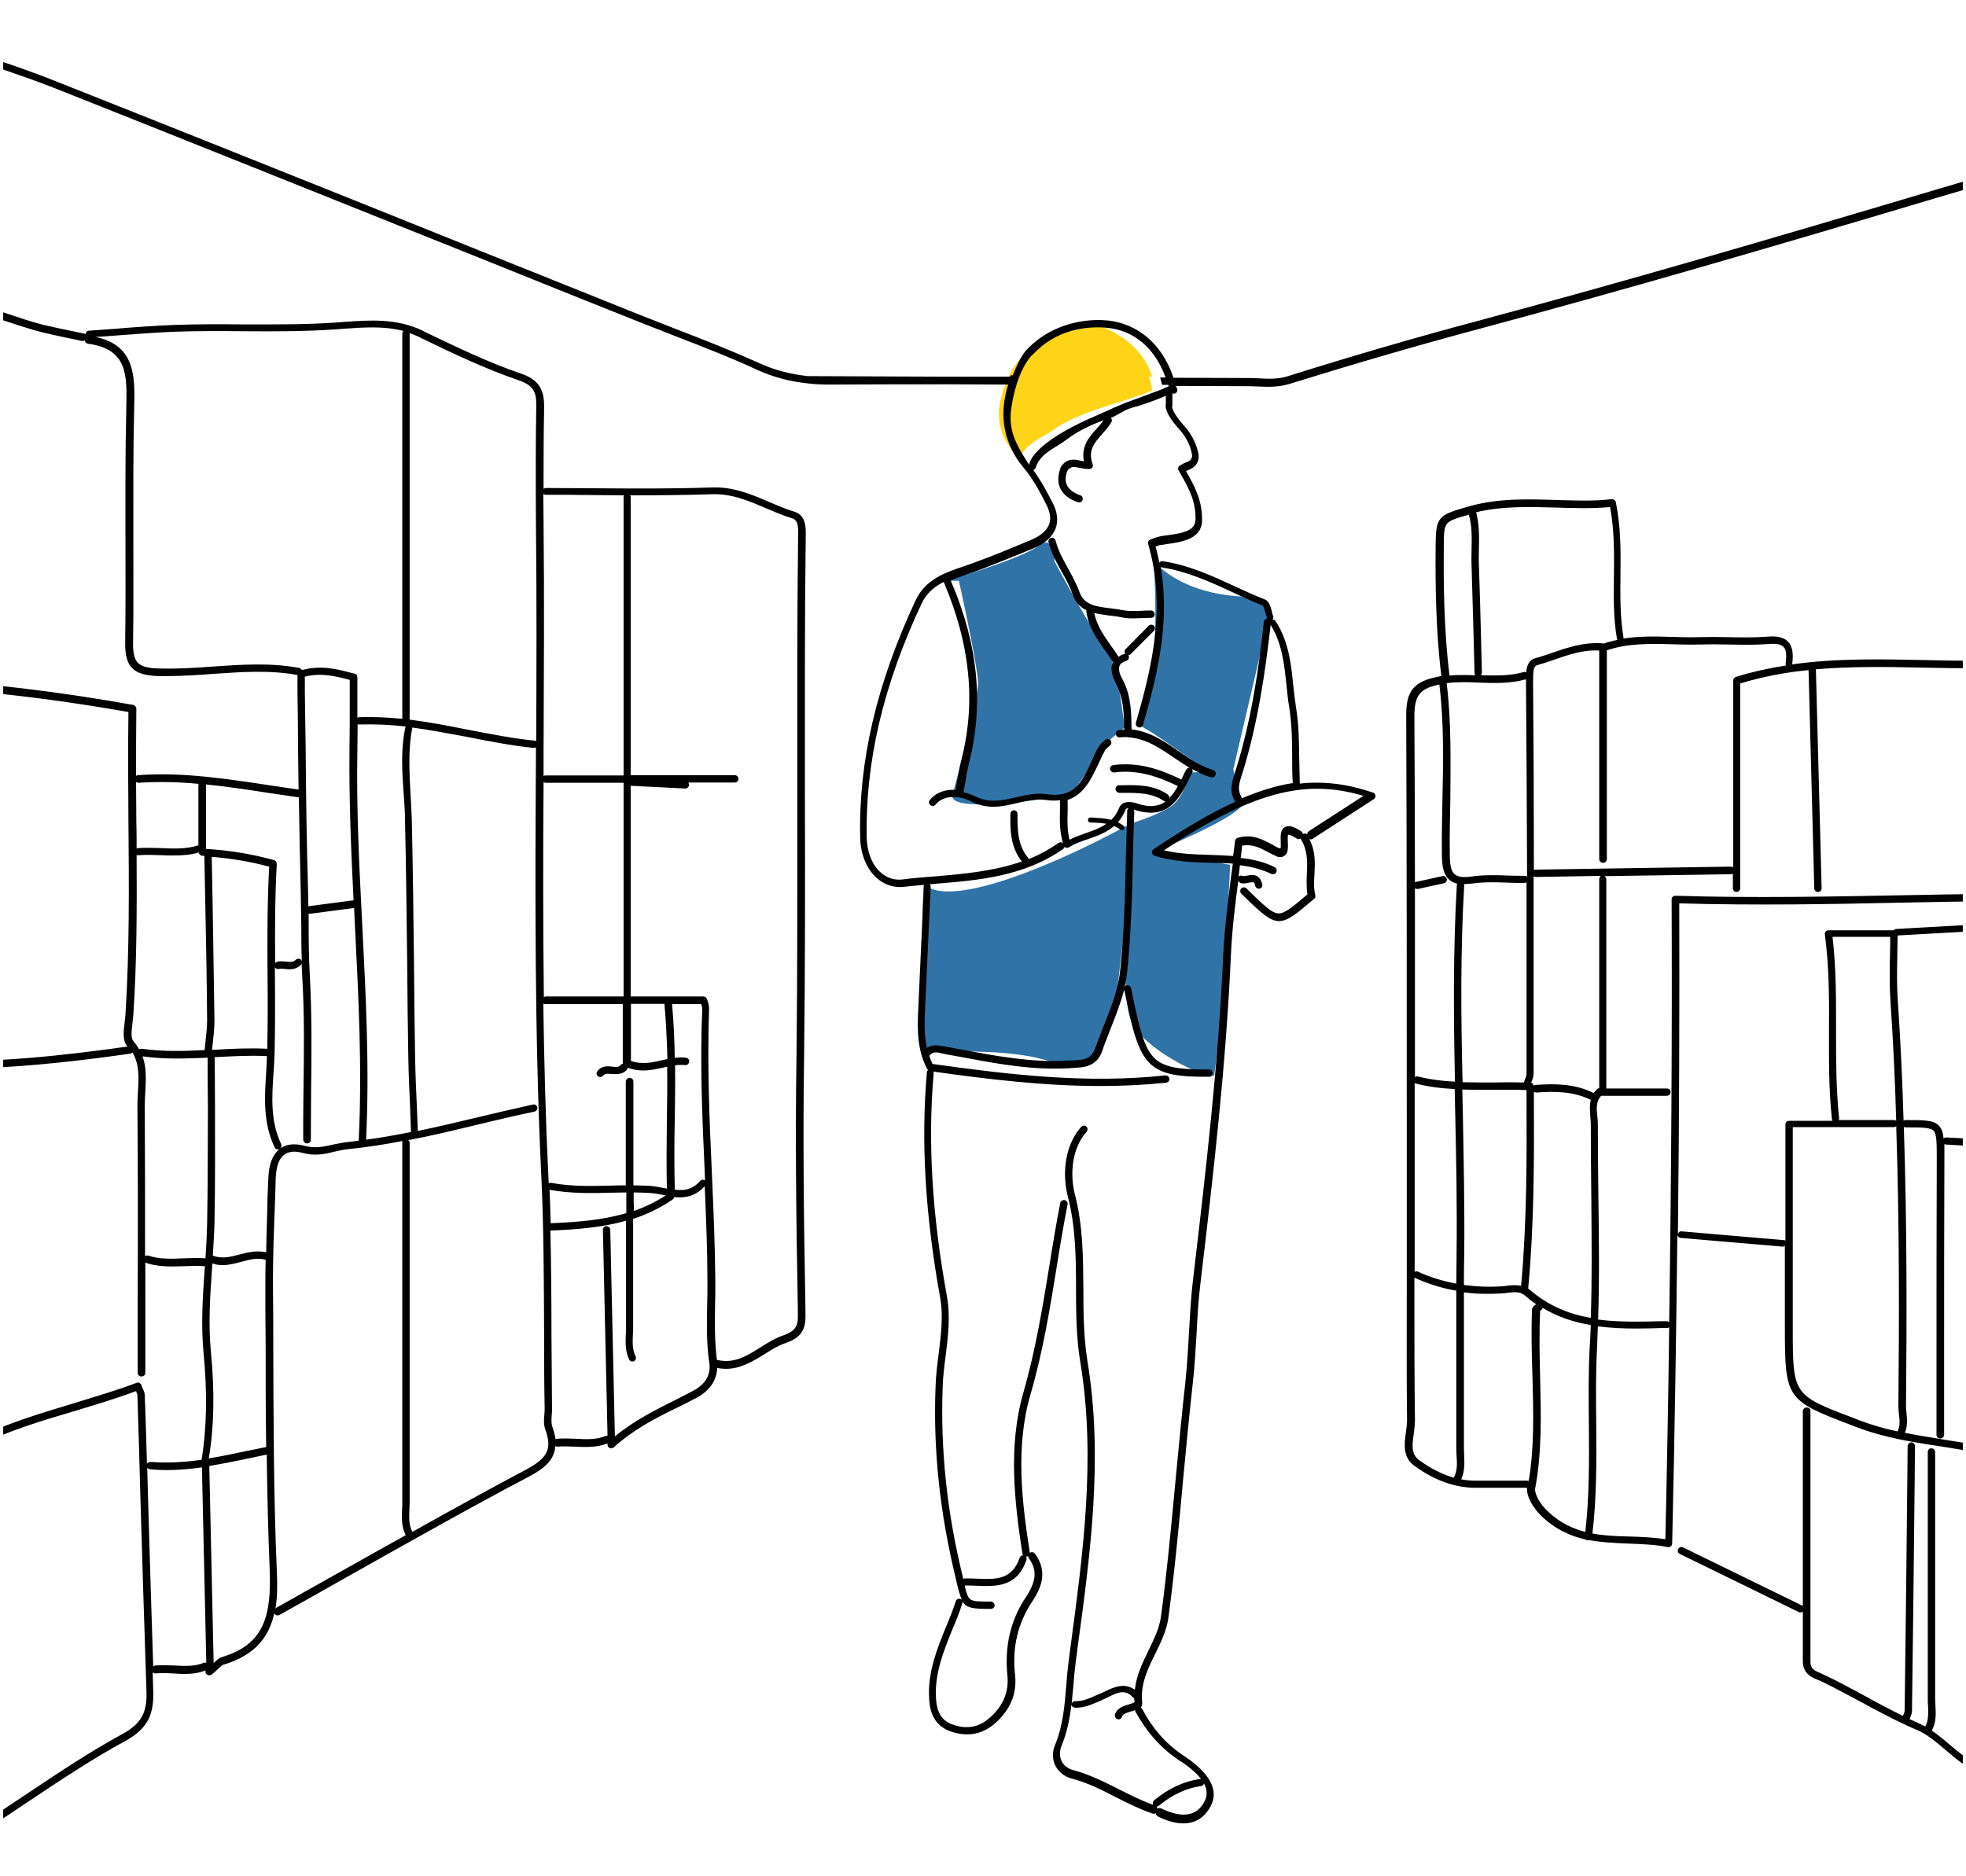 <svg width="308" height="294" viewBox="0 0 308 294" fill="none" xmlns="http://www.w3.org/2000/svg">
<g clip-path="url(#clip0_2253_10382)">
<path d="M178.221 113.503C181.421 108.703 181.221 94.503 180.721 88.003C186.221 93.503 194.221 93.503 196.221 93.503C197.821 93.503 198.554 95.836 198.721 97.003L193.221 120.503C193.387 121.503 193.921 123.903 194.721 125.503C195.521 127.103 185.721 131.503 180.721 133.503L192.721 135.503C192.387 143.003 191.421 160.103 190.221 168.503C188.721 169.003 179.221 164.503 177.221 160.003C175.221 155.503 177.221 135.503 175.221 153.503C173.221 171.503 167.221 166.503 161.221 165.503C155.221 164.503 152.221 165.003 148.221 164.503C145.624 164.178 144.827 165.149 144.708 165.972C144.712 166.154 144.717 166.331 144.721 166.503C144.689 166.346 144.681 166.163 144.708 165.972C144.543 158.912 144.331 144.352 144.721 138.503C149.121 142.903 168.221 134.003 177.221 129.003C178.388 128.67 181.221 127.703 183.221 126.503C185.221 125.303 186.054 122.336 186.221 121.003H190.221C188.721 121.003 182.221 115.503 178.221 113.503Z" fill="#3073A7"/>
<path d="M162.721 85.503C160.721 87.103 152.221 89.836 148.221 91.003H150.221C151.221 95.503 153.221 105.003 153.221 107.003C153.221 109.503 150.221 121.003 149.221 124.503C148.421 127.303 161.221 125.67 167.721 124.503C168.887 123.003 171.321 119.703 171.721 118.503C172.121 117.303 174.887 115.003 176.221 114.003L175.221 107.003C174.887 105.836 174.121 103.203 173.721 102.003C172.921 102.003 167.721 92.669 165.221 88.003C165.221 86.503 164.721 83.903 162.721 85.503Z" fill="#3073A7"/>
<path fill-rule="evenodd" clip-rule="evenodd" d="M166.004 59.019C166.337 59.007 166.67 59 167 59C167 59 166.999 59.006 166.997 59.017C166.666 59.018 166.335 59.019 166.004 59.019ZM158.042 59.042L158 59C159.436 55.864 162.554 53.412 165.89 52.327H165.932C166.434 52.177 166.983 52.05 167.579 51.912C167.784 51.864 167.995 51.815 168.212 51.764C168.275 51.751 168.339 51.737 168.403 51.724C169.497 51.492 170.743 51.228 172.139 51C173.068 51.322 173.87 51.724 174.588 52.126C178.346 54.176 179.909 57.03 180.5 59C180.149 59 179.796 59.003 179.443 59.009C179.625 59.01 179.808 59.011 179.992 59.012C180.288 59.575 180.5 61.022 180.5 61.183C178.896 61.856 177.193 62.404 175.537 62.938C175.313 63.01 175.09 63.082 174.868 63.153C171.396 64.239 167.838 65.365 164.747 67.537C164.41 67.769 164.051 67.981 163.702 68.186C163.569 68.265 163.436 68.343 163.307 68.421C161.868 69.266 160.343 70.191 159.666 72C156.706 68.588 155.14 65.255 158.042 59.042Z" fill="#FED419"/>
<path d="M160.812 54.842C160.854 54.799 160.854 54.799 160.897 54.757C160.854 54.799 160.812 54.799 160.812 54.842ZM371.014 297.654H340.394C340.394 265.026 340.565 231.972 340.736 200.026C341.077 140.997 341.375 79.963 340.565 19.911C340.565 19.74 340.48 19.57 340.352 19.442C340.224 19.356 340.011 19.314 339.84 19.356C335.874 20.465 331.95 21.574 328.07 22.64C319.583 24.986 311.566 27.247 303.42 29.678C276.809 37.611 254.462 44.136 231.86 50.193C221.923 52.837 211.816 55.78 201.794 58.936C200.174 59.448 198.724 59.363 197.146 59.278C196.634 59.235 196.08 59.235 195.568 59.235C191.645 59.235 187.764 59.192 183.84 59.192C182.007 53.648 177.827 50.321 172.582 50.15C167.805 50.022 163.541 51.856 160.726 54.927C160.812 54.842 161.366 55.908 161.537 55.78C162.219 55.268 163.541 53.392 166.995 52.112C166.995 52.112 166.995 52.112 167.038 52.112C167.763 51.856 168.53 51.643 169.341 51.515C170.364 51.344 171.43 51.259 172.539 51.302C173.691 51.344 174.757 51.515 175.78 51.856C178.893 52.923 181.282 55.482 182.604 59.15C182.305 59.15 182.049 59.15 181.751 59.15C181.879 59.576 181.964 59.96 182.049 60.301C182.39 60.301 182.689 60.301 183.03 60.301C183.073 60.386 183.073 60.472 183.115 60.514L182.945 60.6H182.902C182.646 60.728 182.433 60.813 182.177 60.941C181.751 61.112 181.538 61.197 177.742 62.604C177.657 62.647 178.211 63.628 178.168 63.671C179.618 63.202 181.239 62.647 182.646 62.007V63.287C182.518 63.756 182.646 64.95 184.736 67.253C186.058 68.704 186.57 70.196 186.74 71.22C186.826 71.689 186.57 72.158 186.101 72.329C185.461 72.542 184.821 72.969 184.821 72.969C184.565 73.139 184.48 73.48 184.651 73.736C186.527 76.892 187.337 78.769 187.295 81.413C187.252 83.162 185.376 83.546 182.774 83.887C182.39 83.93 182.007 83.973 181.665 84.058C181.282 84.143 180.94 84.271 180.599 84.399C180.471 84.442 180.386 84.484 180.258 84.527C179.96 84.612 179.789 84.954 179.874 85.252C182.732 95.019 180.514 104.402 177.955 113.231C177.87 113.53 178.041 113.871 178.339 113.956C178.382 113.956 178.424 113.999 178.51 113.999C178.766 113.999 178.979 113.828 179.064 113.572C181.324 105.767 183.329 97.493 181.836 88.835C181.879 88.877 181.964 88.92 182.049 88.92C185.93 89.517 189.512 91.138 193.009 92.759C194.587 93.484 196.208 94.251 197.828 94.891C197.956 95.019 198.127 95.574 198.212 95.915C198.297 96.213 198.383 96.512 198.468 96.811C198.468 96.853 198.511 96.896 198.553 96.939C198.255 96.939 198.042 97.152 197.999 97.45C197.231 104.53 196.08 112.89 193.478 121.036L193.436 121.164C193.009 122.529 192.498 124.065 193.521 125.643C189.726 127.349 185.546 129.822 180.727 133.064C180.557 133.192 180.429 133.405 180.471 133.618C180.514 133.832 180.642 134.002 180.855 134.088C183.84 135.026 186.826 135.111 189.726 135.196C190.877 135.239 192.028 135.239 193.137 135.324C193.052 135.964 192.967 136.604 192.881 137.201C192.37 141.21 191.858 145.347 191.645 149.442C190.877 166.716 188.873 183.861 186.911 200.453C186.57 203.182 186.442 205.997 186.271 208.684C186.143 211.243 185.973 213.888 185.717 216.447C185.162 221.394 184.693 226.427 184.224 231.332C183.542 238.583 182.86 246.046 181.879 253.34C181.623 255.131 180.813 256.795 179.96 258.543C179.021 260.505 178.041 262.467 177.785 264.77C176.121 263.576 174.373 264.429 173.136 265.026C172.88 265.154 172.624 265.282 172.369 265.367C172.155 265.453 171.9 265.581 171.686 265.666C170.62 266.135 169.597 266.604 168.445 266.562C168.189 266.562 168.019 266.69 167.891 266.903C167.976 266.007 168.061 265.111 168.147 264.258C168.232 262.979 168.36 261.699 168.53 260.42L168.786 258.415C170.791 243.701 172.88 228.517 170.364 213.29C169.767 209.537 169.725 205.699 169.725 201.945C169.682 197.126 169.682 192.093 168.403 187.188C167.678 184.416 167.72 180.151 170.236 177.336C170.45 177.08 170.407 176.739 170.194 176.525C169.938 176.312 169.597 176.355 169.383 176.568C166.569 179.724 166.483 184.458 167.294 187.487C168.53 192.264 168.573 197.211 168.573 201.988C168.573 205.784 168.616 209.708 169.255 213.504C171.729 228.517 169.639 243.658 167.678 258.287L167.422 260.292C167.251 261.571 167.123 262.936 167.038 264.216C166.782 267.287 166.526 270.443 165.289 273.428C164.82 274.495 164.863 275.689 165.332 276.67C165.844 277.651 166.739 278.376 167.848 278.674C170.322 279.314 172.624 280.466 174.842 281.617C176.676 282.556 178.595 283.494 180.557 284.176C180.599 284.176 180.685 284.219 180.727 284.219C180.855 284.219 180.983 284.176 181.068 284.091C181.068 284.304 181.196 284.518 181.367 284.603C182.433 285.157 183.926 285.712 185.376 285.712C185.93 285.712 186.484 285.627 186.996 285.456C188.19 285.03 189.086 284.176 189.726 282.897C190.834 280.636 189.726 278.291 186.527 275.86C186.229 275.646 185.93 275.476 185.674 275.262C185.504 275.134 185.333 275.049 185.162 274.921C182.604 273.173 180.514 270.784 178.979 267.841C178.936 267.713 178.808 267.628 178.723 267.585C178.893 267.372 178.979 267.073 178.936 266.69C178.638 263.875 179.832 261.486 180.983 259.14C181.836 257.392 182.732 255.558 183.03 253.596C184.011 246.26 184.736 238.753 185.376 231.545C185.845 226.683 186.314 221.65 186.868 216.703C187.167 214.101 187.295 211.456 187.465 208.897C187.593 206.21 187.764 203.438 188.105 200.751C190.067 184.16 192.071 166.971 192.839 149.655C193.009 145.774 193.478 141.85 193.99 138.054C194.076 138.139 194.161 138.225 194.246 138.31C194.715 138.523 195.227 138.395 195.653 138.31C196.378 138.182 196.506 138.139 196.634 138.779C196.677 139.035 196.933 139.248 197.189 139.248C197.231 139.248 197.274 139.248 197.317 139.248C197.615 139.206 197.828 138.864 197.743 138.566C197.359 136.817 196.08 137.073 195.398 137.201C195.142 137.244 194.8 137.329 194.673 137.244C194.459 137.158 194.203 137.201 194.033 137.372C194.118 136.775 194.203 136.177 194.246 135.58C195.952 135.794 197.615 136.177 199.193 136.945C199.278 136.988 199.364 136.988 199.449 136.988C199.662 136.988 199.875 136.86 199.961 136.647C200.089 136.348 199.961 136.007 199.705 135.879C197.999 135.026 196.208 134.642 194.374 134.429C194.459 133.789 194.545 133.149 194.587 132.509C196.208 132.211 197.402 132.851 198.681 133.533C199.15 133.789 199.62 134.002 200.089 134.215C200.131 134.215 200.131 134.258 200.174 134.258C200.728 134.386 201.112 134.215 201.283 134.045C201.837 133.618 201.794 132.765 201.752 131.955C201.752 131.614 201.709 130.931 201.794 130.803C201.794 130.803 202.093 130.718 203.159 131.4C203.372 131.528 203.628 131.528 203.799 131.358C203.799 131.443 203.799 131.571 203.884 131.656C204.865 133.277 204.822 134.983 204.737 136.817C204.694 137.883 204.652 139.035 204.822 140.144C202.562 142.063 201.325 143.13 200.302 143.13C199.236 143.087 197.999 141.85 195.696 139.632C195.611 139.547 195.483 139.419 195.398 139.334L195.27 139.206C195.056 138.992 194.673 138.992 194.459 139.206C194.246 139.419 194.246 139.803 194.459 140.016L194.587 140.144C194.715 140.272 194.8 140.357 194.928 140.485C197.572 143.044 198.937 144.324 200.387 144.324C201.752 144.324 203.202 143.13 205.888 140.826C206.059 140.698 206.102 140.485 206.059 140.272C205.803 139.206 205.846 138.097 205.931 136.945C206.016 135.154 206.102 133.32 205.121 131.486C205.291 131.571 205.462 131.528 205.633 131.443L215.228 125.216C215.399 125.088 215.526 124.875 215.484 124.662C215.441 124.448 215.313 124.235 215.1 124.192C211.177 122.87 207.466 122.358 203.628 122.785C203.628 122.785 203.628 122.742 203.628 122.7C203.586 121.505 203.586 120.269 203.543 119.074C203.5 116.345 203.5 113.53 203.031 110.8C202.861 109.691 202.733 108.54 202.605 107.388C202.264 103.976 201.88 100.436 199.833 97.322C199.705 97.152 199.534 97.066 199.364 97.066C199.492 96.896 199.534 96.683 199.449 96.512C199.364 96.299 199.278 96.043 199.236 95.744C199.022 94.977 198.809 94.209 198.212 93.953C196.592 93.313 194.971 92.588 193.436 91.863C189.896 90.242 186.229 88.536 182.177 87.939C181.964 87.897 181.751 87.982 181.623 88.152C181.452 87.342 181.282 86.489 181.026 85.636C181.239 85.551 181.495 85.465 181.708 85.423C182.049 85.38 182.39 85.337 182.774 85.252C185.077 84.954 188.233 84.484 188.318 81.627C188.361 78.854 187.551 76.807 185.802 73.822C185.973 73.736 186.186 73.651 186.357 73.566C187.38 73.182 187.934 72.201 187.764 71.177C187.551 70.026 186.954 68.277 185.461 66.656C183.67 64.652 183.627 63.841 183.627 63.713C183.627 63.671 183.67 63.585 183.67 63.543V61.623C183.84 61.709 184.011 61.709 184.139 61.623C184.437 61.495 184.523 61.112 184.395 60.856C184.352 60.77 184.267 60.642 184.224 60.557C184.224 60.514 184.182 60.514 184.182 60.472C187.934 60.472 191.687 60.514 195.483 60.514C195.995 60.514 196.506 60.557 197.018 60.557C198.639 60.642 200.302 60.685 202.093 60.131C212.115 57.017 222.222 54.074 232.116 51.43C254.718 45.373 277.108 38.848 303.676 30.915C311.821 28.484 319.839 26.266 328.326 23.877C331.993 22.854 335.661 21.83 339.413 20.806C339.925 59.235 339.968 98.047 339.84 136.519C339.755 136.476 339.627 136.433 339.541 136.433H314.764C314.466 136.433 314.252 136.647 314.21 136.945C313.826 139.547 313.613 142.191 313.485 144.793C313.399 144.708 313.229 144.665 313.058 144.665L297.109 145.561C296.938 145.561 296.767 145.646 296.682 145.774H286.447C286.276 145.774 286.106 145.859 286.021 145.987C285.893 146.115 285.85 146.286 285.893 146.456C286.575 151.574 286.575 156.735 286.532 161.725C286.532 166.204 286.49 170.81 287.001 175.374C287.001 175.459 287.044 175.587 287.087 175.63H280.263C279.922 175.63 279.709 175.886 279.709 176.184V194.396C279.624 194.353 279.538 194.311 279.41 194.311L263.461 192.946C263.162 192.903 262.906 193.117 262.864 193.372C263.077 175.502 263.12 158.313 263.077 141.551C275.103 141.893 287.044 141.679 298.601 141.423C302.908 141.338 307.344 141.253 311.736 141.21C312.077 141.21 312.333 140.954 312.291 140.613C312.248 140.272 312.035 140.016 311.694 140.059C307.301 140.101 302.866 140.187 298.559 140.272C286.831 140.485 274.719 140.741 262.48 140.357C262.309 140.357 262.181 140.4 262.053 140.528C261.925 140.613 261.883 140.784 261.883 140.954C261.968 162.195 261.84 184.117 261.499 207.191C261.414 207.106 261.243 207.021 261.115 207.021H260.433C256.979 207.106 253.567 207.191 250.368 206.765C250.582 200.453 250.496 194.055 250.411 187.87C250.368 184.032 250.326 180.065 250.326 176.141C250.326 175.715 250.283 175.288 250.24 174.862C250.112 173.625 250.027 172.601 250.837 171.706H261.115C261.456 171.706 261.712 171.45 261.712 171.109C261.712 170.81 261.456 170.554 261.115 170.554H251.648V137.798C251.648 137.585 251.52 137.414 251.349 137.286L271.137 136.988C271.265 136.988 271.35 136.945 271.478 136.902V139.163C271.478 139.504 271.734 139.76 272.033 139.76C272.374 139.76 272.63 139.504 272.63 139.163V107.089C276.169 106.023 279.752 105.341 283.334 105L284.229 139.206C284.229 139.504 284.485 139.76 284.826 139.76C285.168 139.76 285.381 139.504 285.381 139.163L284.485 104.957C284.485 104.914 284.485 104.914 284.485 104.872C290.029 104.402 295.616 104.488 301.416 104.616C306.405 104.701 311.523 104.829 316.64 104.53L317.493 134.173V134.642C317.493 134.941 317.749 135.196 318.048 135.196C318.346 135.196 318.602 134.941 318.602 134.599L317.707 103.891C317.707 103.72 317.621 103.592 317.536 103.464C317.408 103.379 317.28 103.293 317.11 103.293C311.864 103.635 306.533 103.549 301.373 103.421C294.592 103.293 287.641 103.123 280.775 104.104C280.818 103.677 280.86 103.251 280.86 102.824C280.86 101.971 280.69 101.161 280.135 100.564C279.496 99.881 278.472 99.626 276.98 99.753C274.89 99.924 272.758 99.881 270.711 99.839C269.218 99.796 267.64 99.796 266.062 99.839C264.655 99.881 263.205 99.839 261.798 99.796C259.367 99.711 256.851 99.668 254.334 100.052C254.334 99.967 254.334 99.924 254.334 99.839C253.823 96.725 253.823 93.612 253.865 90.285C253.908 86.532 253.951 82.693 253.14 78.684C253.098 78.385 252.799 78.215 252.501 78.215C249.643 78.556 246.786 78.428 243.801 78.343C239.408 78.215 234.888 78.044 230.367 79.281C225.165 80.731 224.951 80.944 224.909 85.679V85.764C224.866 91.308 224.909 98.602 225.804 105.938C225.676 105.938 225.506 105.98 225.378 106.023C221.497 106.748 220.26 108.241 220.303 112.208C220.388 133.32 220.388 154.816 220.388 175.587C220.388 182.113 220.388 188.638 220.388 195.164C220.388 197.638 220.388 200.111 220.388 202.542C220.388 209.068 220.346 215.85 220.431 222.503C220.431 223.058 220.346 223.697 220.26 224.38C220.004 226.256 219.706 228.346 221.625 229.711C224.738 231.972 227.894 233.081 231.007 233.123C232.073 233.123 233.182 233.123 234.248 233.123H239.195H239.238C239.11 234.445 240.133 236.322 241.754 237.815C243.886 239.734 246.104 240.715 248.407 241.227C248.492 241.312 248.577 241.355 248.705 241.355C248.748 241.355 248.748 241.355 248.79 241.355C248.833 241.355 248.876 241.355 248.918 241.312C250.965 241.696 253.012 241.781 255.059 241.867C257.107 241.952 259.239 241.995 261.286 242.421C261.328 242.421 261.371 242.421 261.414 242.421C261.542 242.421 261.67 242.378 261.755 242.293C261.883 242.208 261.968 242.037 261.968 241.867C262.352 225.105 262.608 209.068 262.778 193.5C262.821 193.756 263.034 193.927 263.29 193.97L279.24 195.334H279.282C279.41 195.334 279.538 195.292 279.624 195.206V207.959C279.624 219.134 279.837 219.432 289.944 223.271L290.925 223.655C295.104 225.233 299.497 225.958 303.804 226.598C308.367 227.323 313.058 228.048 317.408 229.924C319.967 231.033 322.611 231.63 325.298 231.929C325.298 231.929 325.298 231.972 325.298 232.014C324.573 235.597 324.701 239.222 324.786 242.72C324.829 244.17 324.871 245.705 324.871 247.155C324.786 254.278 324.786 261.529 324.829 268.524C324.829 272.362 324.829 276.158 324.829 279.997C324.829 280.338 324.829 280.679 324.871 281.063C324.914 282.215 324.956 283.323 324.445 284.304V284.347C323.805 284.134 323.165 283.878 322.526 283.537C320.607 282.556 318.687 281.447 316.811 280.381C314.636 279.144 312.418 277.907 310.158 276.755C308.495 275.945 307.002 274.665 305.552 273.471C304.572 272.618 303.633 271.85 302.653 271.168C302.653 271.125 302.695 271.125 302.695 271.083C303.335 269.803 303.292 268.524 303.207 267.244C303.207 266.903 303.164 266.604 303.164 266.263C303.164 256.325 303.164 246.345 303.164 236.407V227.536C303.164 227.195 302.908 226.939 302.567 226.939C302.226 226.939 302.013 227.195 302.013 227.536V236.407C302.013 246.345 302.013 256.325 302.013 266.263C302.013 266.604 302.013 266.945 302.055 267.287C302.098 268.438 302.141 269.547 301.629 270.528C301.373 270.4 301.117 270.272 300.861 270.144C300.307 269.888 299.71 269.633 299.156 269.377C299.198 269.334 299.198 269.291 299.241 269.206C299.369 268.865 299.539 268.481 299.539 268.054C299.71 255.814 299.838 243.53 299.966 231.289L300.008 226.598C300.008 226.299 299.753 226 299.454 226C299.156 226 298.9 226.256 298.857 226.555L298.814 231.247C298.686 243.487 298.559 255.771 298.388 268.012C298.388 268.225 298.303 268.438 298.175 268.737C298.175 268.779 298.132 268.822 298.132 268.865C296 267.841 293.953 266.732 291.948 265.623C290.029 264.6 288.025 263.491 286.021 262.552C285.765 262.424 285.551 262.339 285.296 262.211C284.144 261.742 283.59 261.443 283.632 260.292C283.632 250.44 283.632 240.417 283.632 230.735V221.096C283.632 220.797 283.376 220.541 283.035 220.541C282.737 220.541 282.438 220.797 282.438 221.096V230.735C282.438 237.602 282.438 244.596 282.438 251.634C282.396 251.634 282.396 251.591 282.353 251.591L263.674 242.464C263.375 242.336 263.034 242.464 262.906 242.72C262.778 243.018 262.864 243.359 263.162 243.487L281.841 252.615C281.927 252.657 282.012 252.657 282.097 252.657C282.225 252.657 282.31 252.615 282.438 252.529C282.438 255.131 282.438 257.69 282.438 260.249C282.438 262.254 283.76 262.808 284.826 263.235C285.04 263.32 285.296 263.405 285.509 263.533C287.513 264.514 289.475 265.581 291.394 266.604C294.294 268.182 297.322 269.803 300.435 271.125C301.928 271.765 303.335 272.959 304.785 274.196C306.277 275.476 307.813 276.755 309.604 277.651C311.821 278.76 314.039 279.997 316.214 281.234C318.09 282.3 320.009 283.409 321.971 284.39C323.933 285.413 325.895 285.883 327.814 285.883C327.899 285.883 328.027 285.883 328.155 285.883C330.586 285.797 333.102 285.84 335.49 285.84C336.514 285.84 337.58 285.84 338.603 285.84C338.944 285.84 339.158 285.584 339.158 285.285C339.158 284.944 338.902 284.688 338.603 284.688C337.58 284.688 336.514 284.688 335.49 284.688C333.059 284.688 330.543 284.646 328.112 284.731C327.259 284.774 326.406 284.688 325.511 284.475C326.065 283.238 326.023 282.001 325.98 280.807C325.98 280.466 325.937 280.125 325.937 279.826C325.937 276.03 325.937 272.192 325.937 268.353C325.937 261.358 325.895 254.108 325.98 246.985C325.98 245.492 325.937 243.957 325.895 242.506C325.809 239.052 325.681 235.512 326.364 232.057C326.364 232.014 326.364 231.929 326.364 231.886C328.368 232.057 330.373 232.1 332.377 232.1C333.4 232.1 334.381 232.1 335.405 232.057C336.599 232.057 337.836 232.014 339.03 232.057C339.158 232.057 339.243 232.014 339.328 231.972C339.243 253.894 339.158 276.03 339.158 298.038C339.158 298.337 339.413 298.635 339.712 298.635H370.929C371.27 298.635 371.483 298.379 371.483 298.038C371.569 297.91 371.313 297.654 371.014 297.654ZM188.617 279.442C189.129 280.381 189.171 281.319 188.745 282.172C188.276 283.153 187.593 283.835 186.698 284.134C185.12 284.688 183.243 284.006 181.921 283.366C181.708 283.281 181.495 283.281 181.324 283.409C181.324 283.281 181.282 283.195 181.196 283.068C181.324 283.068 181.452 283.025 181.538 282.94C183.627 281.234 185.802 280.21 188.105 279.869C188.361 279.869 188.574 279.655 188.617 279.442ZM184.523 275.689C184.693 275.817 184.864 275.945 185.035 276.03C185.29 276.201 185.589 276.371 185.845 276.585C186.868 277.352 187.636 278.035 188.148 278.76C188.062 278.76 188.02 278.76 187.934 278.76C185.418 279.144 183.115 280.21 180.813 282.087C180.599 282.257 180.557 282.598 180.685 282.812C178.851 282.172 177.06 281.234 175.311 280.381C173.051 279.229 170.663 278.035 168.104 277.352C167.294 277.139 166.654 276.627 166.313 275.945C165.972 275.262 165.972 274.409 166.27 273.642C167.166 271.509 167.592 269.291 167.848 267.116C167.891 267.372 168.104 267.543 168.403 267.585C168.445 267.585 168.53 267.585 168.573 267.585C169.895 267.585 171.047 267.073 172.155 266.604C172.369 266.519 172.582 266.434 172.795 266.306C173.051 266.22 173.307 266.05 173.605 265.922C175.226 265.111 176.377 264.685 177.529 266.007C177.571 266.05 177.657 266.092 177.699 266.135C177.699 266.306 177.699 266.434 177.742 266.604C177.742 266.775 177.699 266.817 176.846 267.073C176.079 267.287 175.013 267.585 174.672 268.651C174.586 268.95 174.757 269.291 175.055 269.377C175.098 269.377 175.183 269.419 175.226 269.419C175.482 269.419 175.695 269.249 175.78 268.993C175.908 268.566 176.42 268.396 177.145 268.182C177.358 268.14 177.614 268.054 177.827 267.969C177.827 268.054 177.87 268.097 177.87 268.182C179.576 271.296 181.793 273.855 184.523 275.689ZM213.607 124.704L205.036 130.249C204.865 130.377 204.78 130.547 204.78 130.718C204.609 130.59 204.353 130.547 204.14 130.675L204.097 130.718C204.097 130.547 204.012 130.334 203.841 130.249C202.647 129.481 201.88 129.268 201.283 129.609C200.6 129.993 200.6 130.974 200.643 131.784C200.643 132.126 200.686 132.808 200.6 132.936C200.6 132.936 200.558 132.936 200.472 132.936C200.046 132.765 199.662 132.552 199.236 132.296C197.786 131.528 196.165 130.633 193.905 131.273C193.692 131.358 193.521 131.528 193.478 131.784C193.393 132.552 193.308 133.362 193.18 134.13C192.028 134.045 190.834 134.002 189.683 133.96C187.252 133.874 184.779 133.832 182.348 133.234C196.08 124.192 204.268 121.932 213.607 124.704ZM199.065 97.919C200.856 100.777 201.197 104.104 201.539 107.303C201.667 108.454 201.752 109.606 201.965 110.757C202.392 113.402 202.434 116.174 202.434 118.861C202.434 120.055 202.434 121.292 202.519 122.529C202.519 122.572 202.519 122.657 202.562 122.7C200.003 123.084 197.402 123.894 194.545 125.088C194.545 125.046 194.502 124.96 194.502 124.918C193.777 123.809 194.161 122.657 194.545 121.42L194.587 121.335C197.103 113.274 198.255 105 199.065 97.919ZM250.539 137.798V170.512C250.411 170.512 250.326 170.554 250.24 170.639C250.027 170.853 249.814 171.066 249.686 171.279C246.701 169.786 243.588 169.786 240.602 170C240.474 170 240.389 170.042 240.261 170.128C240.219 169.914 240.091 169.701 239.877 169.658C239.92 169.573 239.92 169.531 239.963 169.445C240.091 169.104 240.261 168.72 240.261 168.294V159.849C240.261 152.427 240.261 144.878 240.261 137.286C240.347 137.372 240.474 137.414 240.602 137.414L250.752 137.244C250.667 137.372 250.539 137.585 250.539 137.798ZM261.84 100.948C263.247 100.99 264.74 101.033 266.19 100.99C267.725 100.948 269.261 100.948 270.753 100.99C272.843 101.033 275.018 101.076 277.15 100.905C278.259 100.82 279.027 100.948 279.41 101.374C279.837 101.801 279.922 102.611 279.752 103.976C279.752 104.104 279.752 104.189 279.794 104.274C277.15 104.701 274.549 105.255 271.947 106.066C271.691 106.151 271.521 106.364 271.521 106.62V135.922C271.436 135.836 271.308 135.794 271.18 135.794L240.645 136.263C240.517 136.263 240.432 136.305 240.304 136.348C240.304 126.496 240.261 116.558 240.176 106.748C240.176 105.127 240.261 104.36 240.816 104.232C241.711 103.976 242.607 103.677 243.46 103.379C245.677 102.611 247.938 101.801 250.539 101.929V134.599C250.539 134.941 250.795 135.196 251.136 135.196C251.477 135.196 251.733 134.941 251.733 134.599V101.886H251.776C255.059 100.777 258.514 100.862 261.84 100.948ZM243.886 79.537C246.616 79.622 249.473 79.707 252.245 79.452C252.927 83.162 252.884 86.787 252.842 90.285C252.799 93.654 252.757 96.811 253.311 100.052C253.311 100.137 253.354 100.18 253.396 100.265C252.757 100.393 252.074 100.564 251.435 100.777C251.392 100.777 251.349 100.82 251.307 100.862C251.264 100.862 251.264 100.862 251.221 100.82C248.151 100.564 245.592 101.459 243.119 102.312C242.223 102.611 241.413 102.91 240.56 103.123C239.494 103.421 239.195 104.317 239.11 105.341C238.982 105.298 238.854 105.255 238.726 105.298C236.551 105.938 234.333 105.853 231.988 105.81C232.073 105.725 232.158 105.554 232.158 105.383L232.031 100.308C231.945 96.384 231.817 92.418 231.689 88.494C231.647 87.726 231.689 86.915 231.689 86.105C231.732 84.186 231.775 82.224 231.263 80.262C235.4 79.281 239.707 79.409 243.886 79.537ZM226.657 107.175C226.657 107.132 226.657 107.089 226.615 107.047C228.32 106.834 230.026 106.876 231.689 106.961C234.078 107.047 236.551 107.132 239.025 106.45C239.025 106.45 239.025 106.45 239.067 106.45C239.067 106.578 239.067 106.706 239.067 106.834C239.152 116.984 239.195 127.178 239.238 137.372C239.152 137.286 239.025 137.244 238.897 137.244C238.044 137.244 237.191 137.201 236.38 137.201C234.504 137.116 232.542 137.073 230.623 137.329C229.259 137.542 228.363 137.414 227.894 136.988C227.339 136.519 227.126 135.58 227.126 133.704C227.084 130.931 227.169 128.116 227.212 125.387C227.254 119.373 227.382 113.231 226.657 107.175ZM226.188 85.807V85.764C226.188 83.674 226.231 82.608 226.7 82.053C227.169 81.499 228.235 81.158 230.111 80.646C230.623 82.437 230.581 84.228 230.538 86.148C230.538 86.958 230.495 87.769 230.538 88.579C230.666 92.503 230.751 96.427 230.879 100.393L231.007 105.469C231.007 105.597 231.05 105.725 231.135 105.81C229.813 105.767 228.448 105.725 227.084 105.853C226.188 98.559 226.145 91.351 226.188 85.807ZM227.809 231.417C227.809 231.46 227.809 231.502 227.766 231.545C225.975 231.033 224.184 230.138 222.35 228.815C221.028 227.877 221.241 226.342 221.497 224.593C221.582 223.911 221.668 223.228 221.668 222.546C221.582 215.892 221.582 209.153 221.582 202.585C221.582 201.775 221.582 201.007 221.582 200.197C221.625 200.239 221.668 200.239 221.668 200.239C223.757 201.178 225.889 201.86 228.15 202.244C228.15 206.765 228.15 211.286 228.15 215.679C228.15 219.475 228.15 223.271 228.15 227.024C228.15 227.365 228.15 227.707 228.192 228.09C228.278 229.327 228.32 230.436 227.809 231.417ZM221.625 199.301C221.625 197.936 221.625 196.571 221.625 195.206C221.625 188.681 221.625 182.155 221.625 175.63C221.625 173.668 221.625 171.706 221.625 169.701C221.668 169.744 221.753 169.786 221.796 169.786C223.843 170.298 225.847 170.554 227.894 170.639C227.937 171.919 227.937 173.199 227.979 174.478C228.15 181.729 228.278 189.193 228.192 196.571C228.192 198.064 228.15 199.6 228.15 201.135C226.06 200.751 224.098 200.154 222.137 199.258C222.009 199.173 221.796 199.173 221.625 199.301ZM228.235 138.651C227.638 148.93 227.723 159.294 227.937 169.488C225.975 169.403 224.056 169.147 222.137 168.678C221.966 168.635 221.795 168.677 221.668 168.763C221.668 158.996 221.668 149.101 221.668 139.163C221.753 139.248 221.881 139.291 222.009 139.291C222.051 139.291 222.094 139.291 222.137 139.291L226.231 138.395C226.529 138.31 226.742 138.011 226.657 137.713C226.572 137.414 226.273 137.201 225.975 137.286L221.881 138.182C221.795 138.182 221.71 138.225 221.668 138.267C221.668 129.609 221.625 120.908 221.582 112.293C221.582 108.966 222.393 107.9 225.506 107.26C225.506 107.303 225.506 107.303 225.506 107.345C226.231 113.316 226.103 119.458 225.975 125.387C225.932 128.116 225.847 130.974 225.889 133.746C225.889 135.623 226.103 137.03 227.084 137.883C227.425 138.182 227.809 138.353 228.32 138.481C228.278 138.481 228.235 138.566 228.235 138.651ZM229.387 138.736C229.387 138.651 229.386 138.609 229.344 138.523H229.429C229.813 138.523 230.239 138.481 230.709 138.438C232.5 138.182 234.419 138.225 236.253 138.31C237.105 138.353 237.958 138.353 238.811 138.353C238.939 138.353 239.067 138.31 239.152 138.225C239.152 145.518 239.152 152.726 239.152 159.891V168.336C239.152 168.55 239.067 168.763 238.939 169.061C238.854 169.232 238.811 169.403 238.769 169.531C238.769 169.573 238.769 169.573 238.769 169.616C237.191 169.573 235.57 169.573 234.035 169.616C232.414 169.616 230.751 169.616 229.131 169.573C228.875 159.38 228.789 148.973 229.387 138.736ZM229.173 174.478C229.131 173.241 229.131 171.962 229.088 170.725C230.751 170.767 232.372 170.767 233.992 170.767C235.698 170.767 237.447 170.725 239.152 170.81V172.175C239.195 181.771 239.195 191.709 238.3 201.476C237.532 201.306 236.722 201.391 235.997 201.476C235.698 201.519 235.442 201.561 235.144 201.561C233.139 201.689 231.22 201.604 229.344 201.348C229.344 199.77 229.344 198.192 229.387 196.614C229.472 189.193 229.301 181.729 229.173 174.478ZM240.091 216.063C240.219 221.309 240.389 226.726 239.494 232.057C239.451 232.014 239.366 232.014 239.28 232.014H236.807C234.888 232.014 232.969 232.014 231.092 232.014C230.367 232.014 229.642 231.929 228.917 231.801C229.472 230.564 229.429 229.327 229.387 228.09C229.387 227.749 229.344 227.408 229.344 227.109C229.344 223.313 229.344 219.518 229.344 215.764C229.344 211.414 229.344 206.935 229.344 202.5C231.22 202.756 233.182 202.798 235.186 202.67C235.485 202.67 235.783 202.628 236.082 202.585C237.148 202.457 238.129 202.329 238.854 202.969C239.451 203.481 240.048 203.95 240.688 204.376C240.688 204.376 240.688 204.376 240.645 204.376C240.602 204.419 240.56 204.462 240.517 204.462C240.347 204.59 240.048 204.846 240.005 205.187C239.877 208.812 239.963 212.523 240.091 216.063ZM249.046 211.115C248.833 215.124 248.876 219.176 248.918 223.143C248.961 228.687 249.004 234.403 248.364 240.033C246.36 239.521 244.441 238.625 242.649 236.962C241.114 235.597 240.347 233.934 240.517 233.166C241.583 227.451 241.413 221.607 241.285 216.02C241.199 212.523 241.114 208.94 241.285 205.4L241.327 205.357C241.413 205.315 241.498 205.229 241.541 205.187C241.626 205.101 241.626 205.016 241.669 204.931C244.057 206.381 246.616 207.191 249.217 207.618C249.174 208.812 249.132 209.964 249.046 211.115ZM249.217 206.509C245.805 205.912 242.607 204.632 239.622 202.073C239.536 201.988 239.451 201.945 239.408 201.903C240.347 191.965 240.347 181.857 240.304 172.09V171.066C240.389 171.151 240.56 171.194 240.688 171.194C243.502 170.981 246.488 170.981 249.217 172.345C249.004 173.199 249.089 174.094 249.132 174.905C249.174 175.331 249.217 175.715 249.217 176.099C249.217 180.023 249.26 183.989 249.302 187.828C249.345 193.927 249.43 200.239 249.217 206.509ZM260.902 241.184C258.983 240.886 257.021 240.8 255.145 240.758C253.183 240.715 251.307 240.63 249.473 240.289C250.155 234.573 250.112 228.773 250.07 223.143C250.027 219.219 249.985 215.167 250.198 211.201C250.24 210.092 250.283 208.983 250.326 207.831C252.33 208.087 254.334 208.172 256.381 208.172C257.746 208.172 259.111 208.13 260.475 208.087H261.158C261.286 208.087 261.414 208.044 261.499 207.959C261.371 218.75 261.158 229.796 260.902 241.184ZM296.128 146.798C296.128 147.779 296.128 148.759 296.085 149.698C296.042 152.214 296 154.56 296.17 156.948C296.597 163.218 296.895 169.445 297.066 175.63C296.981 175.544 296.853 175.502 296.682 175.502H288.025C288.11 175.374 288.153 175.246 288.11 175.118C287.641 170.639 287.641 166.033 287.641 161.597C287.641 156.778 287.684 151.788 287.087 146.798H296.128ZM297.279 224.294C295.275 223.868 293.313 223.313 291.394 222.588L290.413 222.205C280.86 218.579 280.86 218.579 280.86 207.959V176.611H296.682C296.853 176.611 296.981 176.568 297.066 176.44C297.578 192.008 297.535 206.978 297.407 220.243C297.407 220.669 297.45 221.138 297.492 221.565C297.62 222.546 297.706 223.441 297.279 224.294ZM297.322 156.906C297.151 154.56 297.194 152.214 297.236 149.74C297.236 148.674 297.279 147.651 297.279 146.584L313.143 145.689C313.271 145.689 313.357 145.646 313.442 145.561C313.229 151.063 313.485 156.607 313.698 161.981C313.911 167.526 314.167 173.241 313.911 178.871C310.926 178.615 307.941 178.359 304.913 178.231C304.742 178.231 304.614 178.274 304.486 178.402C304.401 177.464 304.188 176.824 303.719 176.355C302.866 175.502 301.416 175.502 298.516 175.502C298.388 175.502 298.303 175.544 298.217 175.587C298.047 169.403 297.748 163.176 297.322 156.906ZM324.829 181.515V230.692C322.483 230.351 320.137 229.796 317.877 228.858C313.399 226.939 308.623 226.214 304.017 225.489C302.183 225.19 300.307 224.892 298.431 224.508C298.857 223.484 298.772 222.418 298.686 221.479C298.644 221.053 298.601 220.669 298.601 220.285C298.729 207.063 298.772 192.093 298.26 176.568C298.345 176.611 298.431 176.653 298.516 176.653C301.032 176.653 302.397 176.653 302.908 177.165C303.42 177.677 303.42 179.127 303.42 181.686V181.985C303.378 192.136 303.378 202.5 303.378 212.48C303.378 216.575 303.378 220.712 303.378 224.806C303.378 225.147 303.633 225.403 303.975 225.403C304.273 225.403 304.572 225.147 304.572 224.806C304.572 220.712 304.572 216.575 304.572 212.48C304.572 202.5 304.572 192.136 304.614 181.985V181.686C304.614 180.748 304.614 179.937 304.614 179.255C304.7 179.34 304.785 179.34 304.913 179.34C308.921 179.554 313.016 179.895 316.939 180.236C319.711 180.492 322.526 180.748 325.34 180.918C325.084 181.004 324.829 181.26 324.829 181.515ZM339.584 200.026C339.541 210.348 339.456 220.754 339.413 231.204C339.328 231.161 339.2 231.119 339.115 231.119C337.921 231.119 336.684 231.119 335.49 231.161C332.377 231.204 329.178 231.247 326.023 230.905V181.515C326.023 181.26 325.852 181.046 325.596 180.961C328.624 181.174 331.652 181.302 334.68 181.302C336.3 181.302 337.964 181.26 339.584 181.174C339.627 181.174 339.669 181.174 339.669 181.174C339.669 187.487 339.627 193.756 339.584 200.026ZM339.669 180.065C339.627 180.065 339.584 180.065 339.499 180.065C331.993 180.492 324.359 179.809 317.024 179.127C316.385 179.084 315.702 178.999 315.063 178.956C315.318 173.284 315.063 167.483 314.849 161.896C314.508 153.878 314.167 145.561 315.276 137.414H339.541C339.669 137.414 339.755 137.372 339.84 137.329C339.84 151.66 339.755 165.905 339.669 180.065ZM158.253 59.022H158.04C154.713 59.022 151.429 59.022 148.103 59.022H147.804C140.725 58.979 133.646 58.979 126.567 58.936C123.837 58.638 121.321 57.998 118.933 56.889C114.754 55.013 110.446 53.306 106.225 51.686C104.391 50.961 102.514 50.236 100.68 49.511C92.194 46.098 83.75 42.729 75.263 39.317C53.429 30.531 30.826 21.489 8.565 12.66C3.746 10.741 -1.158 9.163 -6.361 7.457C-8.749 6.689 -11.266 5.879 -13.782 5.026C-13.952 4.983 -14.165 4.983 -14.293 5.111C-14.421 5.196 -14.549 5.409 -14.549 5.58V298.848H-49.903C-50.244 298.848 -50.5 299.104 -50.5 299.403C-50.5 299.701 -50.244 300 -49.903 300H-13.91C-13.569 300 -13.355 299.744 -13.355 299.403V286.65C-13.227 286.736 -13.099 286.778 -12.971 286.736C-11.82 286.65 -10.583 286.693 -9.432 286.736C-8.749 286.778 -8.024 286.821 -7.342 286.821C-6.02 286.821 -4.698 286.693 -3.333 286.309V286.394C-3.333 286.608 -3.205 286.778 -3.035 286.863C-2.95 286.906 -2.864 286.949 -2.779 286.949C-2.694 286.949 -2.566 286.906 -2.48 286.863C-0.135 285.371 2.125 283.835 4.3 282.385C9.546 278.888 14.45 275.604 19.653 272.789C23.448 270.699 24.131 268.268 24.003 264.813C23.96 263.917 23.96 262.979 23.918 262.041C24.045 262.169 24.216 262.211 24.387 262.211C25.282 262.126 26.22 262.169 27.159 262.211C27.756 262.254 28.31 262.297 28.907 262.297C30.016 262.297 31.125 262.169 32.191 261.742V261.955C32.191 262.169 32.319 262.382 32.532 262.467C32.617 262.51 32.703 262.51 32.788 262.51C32.916 262.51 33.044 262.467 33.172 262.382C33.641 261.998 33.982 261.699 34.238 261.443C34.579 261.102 34.835 260.889 35.005 260.846C40.166 259.311 42.213 256.283 42.98 252.743C42.98 252.785 42.98 252.785 42.98 252.828C43.066 252.999 43.279 253.127 43.492 253.127C43.577 253.127 43.705 253.084 43.791 253.041C47.33 251.079 50.87 249.075 54.41 247.07C63.749 241.824 73.387 236.365 83.025 231.289C85.328 230.052 86.863 228.73 86.991 226.598C87.076 226.64 87.204 226.683 87.29 226.683C88.185 226.598 89.123 226.64 90.104 226.683C90.659 226.726 91.256 226.726 91.853 226.726C92.962 226.726 94.07 226.598 95.179 226.171V226.384C95.179 226.598 95.307 226.811 95.52 226.896C95.606 226.939 95.648 226.939 95.734 226.939C95.862 226.939 95.989 226.896 96.117 226.811C99.401 223.868 102.813 222.162 106.139 220.541C107.12 220.072 108.101 219.56 109.082 219.048C111.555 217.726 112.28 215.935 112.366 214.357C112.835 214.442 113.304 214.485 113.73 214.485C116.076 214.485 117.952 213.29 119.786 212.182C120.895 211.456 121.961 210.817 123.112 210.433C126.268 209.367 126.226 207.405 126.183 205.528V205.101C125.884 189.235 125.799 177.165 125.97 165.905C126.14 151.916 126.14 137.756 126.098 124.022C126.098 111.013 126.055 97.578 126.226 84.314V84.015C126.268 82.65 126.268 80.731 124.434 80.177C123.07 79.75 121.748 79.196 120.468 78.641C117.696 77.447 114.882 76.253 111.513 76.381C105.414 76.594 99.231 76.551 93.217 76.509C90.659 76.509 88.1 76.466 85.541 76.466C85.413 76.466 85.285 76.509 85.157 76.594C85.157 72.073 85.157 68.064 85.243 64.268C85.285 61.751 85.029 59.704 81.66 58.553C76.5 56.804 71.425 54.33 66.521 51.984L66.222 51.814C62.128 49.852 57.906 50.15 53.812 50.449L52.704 50.534C47.842 50.875 42.895 50.833 38.119 50.833C34.536 50.79 30.826 50.79 27.201 50.918C24.173 51.046 21.06 51.259 18.075 51.515C16.71 51.6 15.346 51.728 13.938 51.814C13.64 51.814 13.427 52.07 13.427 52.368C13.341 52.325 13.299 52.283 13.213 52.283C12.531 52.155 11.891 51.984 11.209 51.856C9.759 51.558 8.309 51.259 6.859 50.918C4.983 50.449 3.106 49.809 1.315 49.212C-3.205 47.719 -7.854 46.141 -12.929 46.824C-13.014 46.824 -13.099 46.866 -13.185 46.909V6.39C-10.924 7.158 -8.707 7.883 -6.532 8.566C-1.372 10.272 3.533 11.85 8.352 13.726C30.613 22.555 53.173 31.64 75.05 40.383C83.537 43.795 91.981 47.207 100.467 50.577C102.301 51.302 104.135 52.027 106.011 52.752C110.191 54.373 114.498 56.036 118.635 57.955C121.151 59.107 123.752 59.789 126.652 60.088C127.676 60.216 128.784 60.259 129.936 60.259H130.32C136.674 60.216 143.113 60.216 147.975 60.216H148.231C151.472 60.216 154.713 60.259 157.954 60.259C156.419 65.035 157.229 69.514 160.342 73.267C161.835 75.016 162.986 77.191 163.925 79.068C164.522 80.262 164.692 81.286 164.351 82.181C163.967 83.162 163.029 83.973 161.494 84.612C158.551 85.849 155.481 87.129 152.41 88.238C151.941 88.408 151.472 88.579 150.96 88.749C148.018 89.731 144.99 90.797 143.455 94.038C137.356 107.089 134.499 119.245 134.755 131.187C134.797 133.832 135.778 136.177 137.356 137.585C138.422 138.523 139.659 138.992 141.024 138.992C141.237 138.992 141.493 138.992 141.706 138.95C142.73 138.822 143.796 138.736 144.819 138.651C144.777 138.736 144.734 138.822 144.734 138.907L144.478 144.537C144.265 149.186 144.052 153.835 143.838 158.527C143.71 161.469 143.71 164.583 145.246 167.483C145.288 167.569 145.331 167.611 145.416 167.654C145.288 167.739 145.203 167.91 145.203 168.08C144.265 178.871 144.947 190.387 147.293 203.353C147.804 206.21 147.421 209.153 147.037 212.267C146.824 213.93 146.61 215.636 146.568 217.3C146.184 227.067 147.207 236.834 149.681 247.113L149.851 247.88C150.15 249.16 150.406 250.056 150.704 250.695C150.619 250.61 150.576 250.567 150.449 250.525C150.15 250.44 149.809 250.61 149.724 250.909C149.297 252.274 148.743 253.638 148.188 254.961C146.824 258.33 145.416 261.785 145.544 265.709C145.587 267.713 146.013 270.144 148.7 271.211C149.638 271.594 150.619 271.765 151.515 271.765C153.007 271.765 154.415 271.253 155.651 270.23C158.21 268.097 159.362 265.495 159.02 262.424C158.551 258.117 159.447 254.363 161.707 250.951C163.029 248.989 164.266 246.302 162.134 243.445C161.963 243.189 161.579 243.146 161.323 243.317C161.323 243.274 161.323 243.274 161.323 243.232C160.129 235.554 159.02 226.726 161.451 218.451C163.37 211.883 164.479 205.101 165.545 198.533C166.057 195.292 166.611 191.965 167.251 188.723C167.294 188.425 167.123 188.126 166.782 188.041C166.483 187.998 166.185 188.169 166.1 188.51C165.46 191.794 164.906 195.121 164.394 198.363C163.328 204.888 162.219 211.627 160.342 218.153C157.869 226.64 158.978 235.64 160.172 243.445C160.172 243.53 160.214 243.615 160.3 243.701C160.044 243.701 159.831 243.829 159.745 244.085C158.551 247.582 155.993 247.497 153.093 247.369C152.453 247.326 151.813 247.326 151.174 247.326C151.088 247.326 151.003 247.369 150.918 247.411L150.79 246.899C148.316 236.749 147.335 227.109 147.677 217.428C147.719 215.807 147.932 214.101 148.146 212.48C148.529 209.409 148.913 206.21 148.359 203.182C146.013 190.302 145.331 178.871 146.269 168.208C146.269 168.08 146.269 167.995 146.227 167.91C155.012 169.147 163.669 170.17 172.411 170.17C175.823 170.17 179.235 170 182.689 169.658C182.988 169.616 183.243 169.317 183.201 169.019C183.158 168.72 182.86 168.464 182.561 168.507C170.279 169.829 158.295 168.422 146.099 166.716C145.885 166.289 145.715 165.863 145.587 165.436C145.63 165.393 145.672 165.351 145.715 165.308C146.141 164.796 146.696 164.839 147.549 165.052C147.677 165.095 147.762 165.095 147.89 165.137C148.657 165.265 149.468 165.436 150.235 165.564C155.054 166.46 160.044 167.441 165.119 167.441C165.801 167.441 166.483 167.441 167.166 167.398C167.379 167.398 167.592 167.398 167.805 167.355C169.682 167.27 171.772 167.227 172.667 164.711C173.051 163.559 173.52 162.408 173.947 161.299C174.757 159.252 175.567 157.204 176.121 155.072C176.292 155.882 176.463 156.693 176.633 157.46C177.017 159.252 177.401 161.086 177.998 162.834C179.661 167.739 182.177 168.72 188.659 168.72C188.915 168.72 189.171 168.72 189.427 168.72C189.768 168.72 190.024 168.464 189.981 168.123C189.939 167.782 189.726 167.569 189.384 167.569C182.305 167.654 180.471 166.758 179.021 162.493C178.467 160.787 178.083 158.996 177.699 157.247C177.529 156.437 177.358 155.626 177.188 154.816C177.102 154.517 176.804 154.304 176.505 154.389C176.377 154.432 176.292 154.475 176.207 154.56C176.377 153.792 176.505 153.025 176.591 152.257C177.188 146.371 177.358 140.315 177.486 134.514C177.529 132.126 177.614 129.609 177.699 127.178C177.699 127.05 177.657 126.922 177.614 126.837C177.657 126.837 177.699 126.879 177.742 126.879L177.827 126.922C183.158 128.586 184.864 124.96 186.442 121.719L186.783 121.036C186.868 120.866 186.868 120.652 186.74 120.482C187.679 121.036 188.659 121.505 189.726 121.804C189.768 121.804 189.811 121.804 189.896 121.804C190.152 121.804 190.365 121.633 190.451 121.378C190.536 121.079 190.365 120.738 190.067 120.652C188.105 120.098 186.442 118.946 184.651 117.71C182.433 116.174 180.13 114.596 177.273 114.297V114.212C177.23 111.781 177.23 109.265 176.036 106.791C175.994 106.706 175.951 106.62 175.908 106.535C175.61 106.023 175.098 105 175.396 104.317C175.524 103.976 175.908 103.72 176.463 103.549C176.761 103.464 176.932 103.123 176.846 102.824C176.846 102.782 176.804 102.696 176.761 102.654C176.889 102.654 177.06 102.611 177.145 102.483L180.77 98.858C180.983 98.644 180.983 98.261 180.77 98.047C180.557 97.834 180.173 97.834 179.96 98.047L176.335 101.715C176.121 101.929 176.121 102.227 176.292 102.44C176.249 102.44 176.164 102.44 176.121 102.483C175.78 102.568 175.482 102.739 175.226 102.91C174.842 102.313 174.458 101.715 174.032 101.161C172.88 99.54 171.814 97.962 171.43 96.043C172.241 96.256 173.094 96.341 173.904 96.469C174.544 96.555 175.141 96.597 175.695 96.725C176.292 96.853 176.889 96.896 177.486 96.896C177.955 96.896 178.467 96.853 178.936 96.853C179.405 96.853 179.874 96.811 180.343 96.811C180.685 96.811 180.898 96.555 180.898 96.256C180.898 95.957 180.642 95.659 180.343 95.659C179.874 95.659 179.363 95.659 178.893 95.702C177.827 95.744 176.846 95.787 175.908 95.616C175.311 95.488 174.629 95.403 173.989 95.318C171.857 95.062 169.853 94.849 169.128 92.801C168.658 91.479 167.976 90.285 167.336 89.091C166.526 87.641 165.758 86.233 165.375 84.698C165.289 84.399 164.991 84.186 164.692 84.271C164.394 84.356 164.181 84.655 164.266 84.954C164.692 86.66 165.545 88.195 166.356 89.645C166.995 90.754 167.635 91.948 168.061 93.185C168.488 94.422 169.255 95.147 170.194 95.616C170.194 95.702 170.151 95.744 170.194 95.83C170.492 98.218 171.814 100.052 173.051 101.843C173.52 102.483 173.989 103.123 174.373 103.805C174.373 103.848 174.33 103.891 174.288 103.933C173.819 105.085 174.501 106.407 174.842 107.132C174.885 107.217 174.927 107.303 174.97 107.345C176.036 109.606 176.079 111.866 176.121 114.297V114.34C175.866 114.34 175.567 114.34 175.311 114.383C174.97 114.425 174.757 114.681 174.799 115.023C174.842 115.321 175.098 115.577 175.439 115.534C175.866 115.492 176.249 115.492 176.633 115.492C176.676 115.492 176.719 115.534 176.761 115.534C176.804 115.534 176.804 115.534 176.846 115.534C179.576 115.748 181.751 117.24 184.054 118.818C184.821 119.33 185.589 119.842 186.357 120.311C186.143 120.311 185.93 120.397 185.802 120.652L185.461 121.335C185.333 121.591 185.205 121.889 185.077 122.145C182.092 120.695 178.51 119.33 174.416 119.885C174.074 119.927 173.861 120.226 173.904 120.524C173.947 120.823 174.245 121.036 174.544 121.036C178.339 120.524 181.708 121.804 184.523 123.169C184.139 123.894 183.712 124.534 183.201 125.003C183.201 124.832 183.115 124.619 182.945 124.491C180.77 122.998 178.382 122.998 176.079 123.041H175.354C175.013 123.041 174.757 123.297 174.757 123.638C174.757 123.937 175.013 124.192 175.354 124.235H176.121C178.382 124.235 180.471 124.235 182.348 125.515C182.433 125.557 182.518 125.6 182.604 125.6C181.58 126.325 180.215 126.581 178.254 125.941L178.168 125.899C176.676 125.429 175.695 125.685 175.311 126.624C174.33 129.055 172.283 129.78 170.108 130.547C169.255 130.846 168.403 131.145 167.55 131.571C167.208 130.164 167.208 128.799 167.251 127.349C167.251 126.709 167.294 126.069 167.251 125.429C167.251 125.387 167.251 125.387 167.251 125.344C169.853 124.491 171.004 121.975 172.07 119.714C172.411 118.989 172.752 118.221 173.136 117.539C173.222 117.368 173.392 117.24 173.605 117.07C173.733 116.984 173.819 116.857 173.947 116.771C174.16 116.558 174.16 116.174 173.947 115.961C173.733 115.748 173.349 115.748 173.136 115.961C173.051 116.046 172.966 116.131 172.838 116.217C172.582 116.43 172.326 116.686 172.113 117.027C171.686 117.752 171.345 118.52 171.004 119.288C169.597 122.401 168.36 125.088 164.053 124.448C162.389 124.192 160.769 124.576 159.234 124.918C157.016 125.429 154.969 125.899 152.709 124.747C152.24 124.534 151.643 124.278 150.96 124.15C151.003 123.809 151.088 123.425 151.131 123.084C151.301 121.975 151.515 120.823 151.771 119.714C154.159 110.416 153.263 101.033 148.999 91.095C148.999 91.053 148.956 91.01 148.913 90.967C149.681 90.626 150.491 90.37 151.301 90.072C151.813 89.901 152.282 89.73 152.751 89.56C155.865 88.408 158.935 87.129 161.878 85.934C163.711 85.167 164.863 84.143 165.375 82.821C165.801 81.627 165.673 80.262 164.906 78.769C164.053 77.148 163.072 75.272 161.878 73.651C162.048 73.608 162.176 73.48 162.262 73.267C162.773 71.646 164.095 70.793 165.503 69.94C166.014 69.642 166.526 69.301 167.038 68.917C168.829 67.552 170.833 66.614 172.88 65.846C172.582 66.315 172.198 66.742 171.772 67.211C170.62 68.49 169.341 69.94 169.81 72.286C169.639 72.243 169.511 72.243 169.341 72.201C168.403 71.988 167.166 71.689 166.185 73.182C166.185 73.225 166.142 73.267 166.142 73.31C165.716 74.504 165.673 75.613 166.1 76.509C166.569 77.49 167.464 78.215 168.829 78.684C168.914 78.684 168.957 78.727 169.042 78.727C169.298 78.727 169.511 78.599 169.597 78.343C169.682 78.044 169.554 77.703 169.255 77.618C168.189 77.234 167.507 76.722 167.166 76.04C166.867 75.4 166.867 74.675 167.208 73.779C167.72 73.054 168.189 73.097 169.128 73.31C169.597 73.395 170.151 73.523 170.705 73.48C170.876 73.48 171.047 73.353 171.132 73.225C171.217 73.097 171.26 72.883 171.175 72.713C170.407 70.58 171.43 69.386 172.667 68.021C173.179 67.424 173.733 66.827 174.117 66.144C174.245 65.931 174.202 65.675 174.032 65.462C175.013 65.121 176.062 64.299 177 64C177.469 63.829 178.079 63.704 178.59 63.533C178.42 63.576 177.913 62.519 177.742 62.604C175.482 63.372 173.648 64.31 171.942 65.035C161.195 69.599 161.238 72.841 161.238 72.841C159.404 70.068 158.722 68.533 158.466 67.04C158.295 66.144 158.253 65.121 158.423 64.012C159.02 60.003 160.249 57.246 161.571 55.754C161.699 55.583 160.706 54.942 160.791 54.857C159.853 55.923 159.234 57.444 158.637 58.851C158.381 58.681 158.295 58.851 158.253 59.022ZM-13.313 107.473C-13.227 107.516 -13.099 107.559 -13.014 107.601C-10.754 107.729 -8.451 107.9 -6.191 108.113C-6.233 108.198 -6.276 108.284 -6.276 108.412V118.179C-6.276 132.68 -6.276 147.224 -6.276 161.768C-6.276 162.536 -6.148 163.303 -6.02 164.029C-5.977 164.37 -5.892 164.711 -5.85 165.01C-5.807 165.308 -5.551 165.521 -5.295 165.521C-5.252 165.521 -5.252 165.521 -5.21 165.521C-4.911 165.479 -4.655 165.18 -4.741 164.882C-4.783 164.54 -4.869 164.199 -4.911 163.858C-5.039 163.133 -5.167 162.45 -5.167 161.768C-5.167 147.224 -5.167 132.723 -5.167 118.179V108.412C-5.167 108.326 -5.167 108.284 -5.21 108.198C3.064 108.923 11.422 110.032 20.122 111.568C20.037 117.326 20.079 123.169 20.122 128.799C20.207 138.694 20.293 148.93 19.653 158.996C19.61 159.38 19.568 159.763 19.525 160.19C19.354 161.597 19.184 163.048 19.909 163.901C19.951 163.943 19.951 163.943 19.994 163.986C10.313 165.351 -1.116 166.673 -13.014 166.246C-13.142 166.246 -13.27 166.289 -13.355 166.374V107.473H-13.313ZM-3.589 285.157C-5.466 285.755 -7.342 285.669 -9.346 285.584C-10.541 285.541 -11.82 285.499 -13.057 285.584C-13.142 285.584 -13.27 285.627 -13.355 285.669V226.47C-13.27 226.512 -13.185 226.555 -13.057 226.598C-12.289 226.64 -11.479 226.768 -10.626 226.854C-8.408 227.152 -6.105 227.408 -4.485 226.939C-4.613 245.364 -4.058 263.533 -3.461 282.726L-3.376 285.115C-3.419 285.115 -3.504 285.115 -3.589 285.157ZM19.226 271.68C13.981 274.537 9.034 277.864 3.789 281.362C1.869 282.641 -0.092 283.963 -2.139 285.285L-2.225 282.684C-2.822 263.491 -3.419 245.364 -3.248 226.896C-3.248 226.726 -3.291 226.598 -3.419 226.512C1.486 224.124 6.774 222.546 11.849 221.053C14.962 220.115 18.203 219.134 21.316 217.982C21.444 218.281 21.529 218.494 21.529 218.707C21.7 224.081 21.87 229.413 21.998 234.787C22.297 244.596 22.596 254.747 22.937 264.728C23.065 267.926 22.51 269.888 19.226 271.68ZM31.935 260.548C30.442 261.145 28.95 261.06 27.329 260.974C26.348 260.932 25.367 260.889 24.344 260.974C24.216 260.974 24.088 261.06 24.003 261.145C23.704 252.316 23.448 243.402 23.192 234.744C23.15 233.166 23.107 231.545 23.065 229.967C23.15 230.095 23.32 230.18 23.491 230.223C24.344 230.308 25.239 230.351 26.092 230.351C27.969 230.351 29.803 230.18 31.636 229.924L32.319 260.548C32.148 260.505 32.063 260.505 31.935 260.548ZM31.594 228.645C31.594 228.687 31.594 228.73 31.594 228.73C28.95 229.114 26.263 229.285 23.576 229.071C23.363 229.071 23.15 229.157 23.022 229.327C22.937 225.787 22.809 222.205 22.681 218.664C22.681 218.238 22.51 217.897 22.34 217.513C22.254 217.385 22.212 217.214 22.169 217.044C22.126 216.916 21.998 216.788 21.87 216.703C21.742 216.617 21.572 216.617 21.444 216.66C18.203 217.897 14.791 218.878 11.508 219.901C6.262 221.479 0.846 223.1 -4.229 225.617C-5.594 226.299 -8.024 225.958 -10.413 225.659C-11.266 225.574 -12.118 225.446 -12.886 225.403C-13.014 225.403 -13.185 225.446 -13.27 225.531V167.227C-13.185 167.27 -13.057 167.313 -12.971 167.355C-11.308 167.441 -9.688 167.441 -8.024 167.441C-6.788 167.441 -5.551 167.441 -4.314 167.398C-4.357 167.483 -4.4 167.611 -4.4 167.697C-4.272 175.16 -4.442 182.795 -4.613 190.174C-4.911 201.05 -5.167 212.267 -4.4 223.356C-4.4 223.655 -4.144 223.911 -3.845 223.911H-3.803C-3.461 223.868 -3.248 223.612 -3.248 223.271C-4.058 212.267 -3.76 201.05 -3.461 190.216C-3.291 182.838 -3.078 175.203 -3.248 167.697C-3.248 167.569 -3.291 167.483 -3.376 167.398C5.153 167.099 13.256 166.118 20.421 165.095C20.548 165.095 20.676 165.009 20.762 164.924C21.87 166.843 21.742 168.891 21.615 171.023C21.572 171.748 21.529 172.473 21.529 173.156C21.615 183.392 21.615 193.799 21.572 203.907C21.572 207.661 21.572 211.371 21.572 215.124C21.572 215.466 21.828 215.679 22.169 215.679C22.51 215.679 22.766 215.423 22.766 215.124C22.766 211.371 22.766 207.661 22.766 203.907C22.766 201.903 22.766 199.855 22.766 197.808C22.809 197.851 22.851 197.851 22.894 197.893C24.216 198.32 25.581 198.448 26.903 198.448C27.585 198.448 28.225 198.405 28.864 198.405C29.931 198.363 31.039 198.32 32.105 198.405C32.105 198.533 32.105 198.704 32.063 198.832C31.764 203.14 31.466 207.575 31.892 212.011C32.489 218.195 32.404 223.655 31.594 228.645ZM21.401 133.96C21.487 134.002 21.615 134.045 21.7 134.002C22.851 133.917 24.088 133.96 25.239 134.002C25.922 134.045 26.647 134.045 27.329 134.045C28.566 134.045 29.845 133.96 31.125 133.576C31.167 133.832 31.381 134.045 31.636 134.088C31.764 134.088 31.892 134.088 32.063 134.13C32.02 134.215 32.02 134.258 32.02 134.343C32.063 136.561 32.105 138.736 32.148 140.954C32.276 147.139 32.404 153.536 32.447 159.849C32.447 160.958 32.319 162.109 32.191 163.218C32.148 163.645 32.105 164.114 32.063 164.54C28.822 164.711 25.453 164.796 22.212 164.327C22.084 164.327 21.913 164.327 21.785 164.412C21.529 163.943 21.231 163.517 20.847 163.048C20.463 162.578 20.634 161.299 20.762 160.233C20.804 159.806 20.847 159.38 20.89 158.996C21.444 150.679 21.444 142.234 21.401 133.96ZM21.316 122.529C21.444 122.614 21.572 122.657 21.7 122.657C24.856 122.444 28.012 122.529 31.125 122.828C31.125 122.87 31.082 122.956 31.082 122.998V132.467H31.039C29.163 133.064 27.287 132.979 25.282 132.893C24.088 132.851 22.809 132.808 21.615 132.893C21.529 132.893 21.444 132.936 21.401 132.979C21.401 131.571 21.401 130.164 21.359 128.799C21.359 126.709 21.316 124.619 21.316 122.529ZM32.447 191.794C32.404 193.586 32.319 195.377 32.191 197.168C31.039 197.083 29.931 197.126 28.822 197.168C26.86 197.254 25.026 197.339 23.235 196.742C23.065 196.699 22.894 196.742 22.723 196.827C22.723 188.979 22.723 181.004 22.681 173.156C22.681 172.473 22.723 171.748 22.766 171.066C22.851 169.232 22.979 167.355 22.34 165.521C24.131 165.777 25.965 165.863 27.756 165.863C29.376 165.863 30.954 165.777 32.532 165.735C32.532 165.777 32.532 165.82 32.532 165.863C32.532 168.464 32.532 171.066 32.575 173.668C32.532 179.596 32.575 185.738 32.447 191.794ZM32.276 133.021V122.998C32.276 122.956 32.276 122.956 32.276 122.913C35.645 123.254 39.014 123.766 42.298 124.278C43.748 124.491 45.198 124.704 46.648 124.918C46.691 124.918 46.691 124.918 46.733 124.918C46.776 124.918 46.776 124.918 46.819 124.918C46.904 129.908 46.989 134.898 47.117 139.888C47.16 141.637 47.16 143.385 47.202 145.091C47.202 146.925 47.202 148.802 47.288 150.636C47.245 150.551 47.202 150.465 47.16 150.38C46.946 150.167 46.563 150.167 46.349 150.38C45.965 150.764 45.539 150.764 44.857 150.679C44.43 150.636 43.961 150.593 43.449 150.679C43.322 150.721 43.194 150.807 43.108 150.935C43.066 145.817 43.066 140.528 43.364 135.367C43.364 135.111 43.194 134.855 42.938 134.77C39.313 133.789 35.901 133.234 32.276 133.021ZM48.098 179.17C48.439 179.17 48.695 178.914 48.695 178.615C48.695 176.099 48.737 173.497 48.737 171.023C48.823 164.967 48.865 158.74 48.524 152.598C48.396 150.082 48.354 147.523 48.354 145.091C48.354 144.452 48.354 143.812 48.354 143.13C48.439 143.172 48.482 143.172 48.567 143.172C48.61 143.172 48.61 143.172 48.652 143.172L55.476 142.277C55.518 143.215 55.561 144.111 55.604 145.049C56.158 156.053 56.755 167.398 56.201 178.615C56.201 178.658 56.201 178.7 56.201 178.743C55.604 178.828 55.007 178.871 54.41 178.956C53.642 179.042 52.917 179.212 52.192 179.34C50.742 179.681 49.335 179.98 47.757 179.554C46.179 179.127 44.899 179.255 43.919 179.937C44.089 179.767 44.174 179.511 44.047 179.255C42.341 175.715 42.596 171.834 42.852 168.08C42.938 167.057 42.98 165.948 43.023 164.924C43.108 160.83 43.108 156.693 43.066 152.726C43.066 152.342 43.066 151.958 43.066 151.574C43.194 151.788 43.449 151.873 43.663 151.83C43.961 151.745 44.302 151.788 44.644 151.83C44.899 151.873 45.155 151.873 45.411 151.873C45.965 151.873 46.563 151.745 47.117 151.191C47.202 151.105 47.245 151.02 47.245 150.892C47.288 151.489 47.288 152.086 47.33 152.641C47.714 158.74 47.629 164.967 47.543 170.981C47.501 173.454 47.501 176.056 47.501 178.573C47.543 178.914 47.799 179.17 48.098 179.17ZM55.39 141.082C55.348 141.082 55.348 141.082 55.305 141.082L48.482 141.978C48.439 141.978 48.396 142.021 48.311 142.021C48.311 141.296 48.268 140.528 48.268 139.803C48.055 132.296 47.927 124.619 47.885 117.198C47.842 114.255 47.799 111.312 47.757 108.369C47.757 107.729 47.757 107.132 47.757 106.492V106.023C50.358 105.383 52.533 105.938 54.793 106.535C54.793 107.601 54.793 108.625 54.793 109.691C54.793 112.25 54.793 114.895 54.751 117.454C54.665 125.344 55.007 133.32 55.39 141.082ZM33.044 211.84C32.617 207.49 32.916 203.097 33.214 198.832C33.214 198.533 33.257 198.277 33.257 197.979C33.811 198.149 34.323 198.235 34.835 198.235C35.858 198.235 36.839 197.979 37.778 197.723C39.057 197.382 40.294 197.04 41.53 197.382C41.573 197.382 41.616 197.382 41.616 197.382C41.573 198.874 41.573 200.367 41.573 201.817C41.573 204.76 41.573 207.703 41.616 210.603C41.616 215.935 41.616 221.309 41.701 226.768C41.658 226.768 41.616 226.768 41.573 226.768C40.507 226.981 39.483 227.195 38.417 227.408C36.541 227.792 34.622 228.218 32.703 228.517C33.556 223.569 33.641 218.067 33.044 211.84ZM41.914 152.726C41.957 156.565 41.957 160.488 41.871 164.37C41.829 164.37 41.786 164.327 41.744 164.327C39.014 164.199 36.242 164.327 33.556 164.498C33.428 164.498 33.342 164.498 33.214 164.498C33.257 164.114 33.3 163.73 33.342 163.389C33.47 162.237 33.598 161.043 33.598 159.891C33.513 153.579 33.385 147.181 33.3 140.997C33.257 138.779 33.214 136.604 33.172 134.386C33.172 134.343 33.172 134.301 33.172 134.258C36.2 134.514 39.099 134.983 42.17 135.794C41.871 141.423 41.871 147.181 41.914 152.726ZM41.701 196.23C40.251 195.889 38.844 196.23 37.522 196.571C36.072 196.955 34.75 197.296 33.342 196.742C33.428 195.121 33.556 193.458 33.598 191.794C33.726 185.738 33.683 179.596 33.683 173.625C33.683 171.023 33.641 168.422 33.641 165.82C33.641 165.777 33.641 165.692 33.598 165.649C36.242 165.521 38.972 165.351 41.658 165.479C41.701 165.479 41.744 165.479 41.829 165.479C41.786 166.289 41.744 167.142 41.701 168.038C41.445 171.919 41.189 175.971 43.023 179.767C43.108 179.98 43.322 180.108 43.535 180.108C43.62 180.108 43.705 180.108 43.791 180.065C43.791 180.065 43.833 180.065 43.833 180.023C42.724 180.876 42.127 182.368 42.042 184.544L41.914 187.529C41.871 190.344 41.744 193.287 41.701 196.23ZM34.75 259.652C34.323 259.78 34.025 260.079 33.556 260.505C33.513 260.548 33.47 260.59 33.47 260.59L32.788 229.711C34.792 229.37 36.797 228.986 38.758 228.56C39.782 228.346 40.805 228.133 41.786 227.92C41.871 233.976 41.999 240.033 42.255 246.046C42.511 253.169 41.402 257.69 34.75 259.652ZM53.898 245.961C50.358 247.966 46.819 249.928 43.279 251.932C43.236 251.975 43.194 252.018 43.151 252.06C43.492 250.141 43.449 248.094 43.364 246.046C42.852 234.275 42.852 222.247 42.81 210.646C42.81 207.703 42.81 204.76 42.767 201.86C42.724 197.083 42.938 192.264 43.108 187.572L43.194 184.586C43.279 182.795 43.705 181.515 44.558 180.918C45.24 180.407 46.221 180.321 47.458 180.662C49.335 181.174 50.913 180.833 52.448 180.449C53.173 180.279 53.812 180.151 54.537 180.065C57.395 179.767 60.252 179.34 63.067 178.786C63.024 178.871 63.024 178.956 63.024 179.042V190.6C63.024 205.613 63.024 220.584 63.024 235.597C63.024 235.938 63.024 236.237 62.981 236.578C62.939 237.815 62.896 239.137 63.493 240.417C63.493 240.459 63.536 240.502 63.578 240.544C60.337 242.336 57.096 244.17 53.898 245.961ZM86.096 186.378C86.138 186.42 86.224 186.42 86.266 186.463C89.422 187.017 92.578 186.975 95.691 186.889C96.501 186.889 97.311 186.847 98.122 186.847V190.088C94.369 191.197 90.403 191.496 86.351 191.666C86.309 191.666 86.266 191.666 86.266 191.666C86.224 189.918 86.181 188.169 86.096 186.378ZM108.57 217.939C107.632 218.451 106.651 218.92 105.67 219.432C102.6 220.968 99.444 222.546 96.331 225.062L95.606 192.69C95.606 192.391 95.307 192.136 95.009 192.136C94.71 192.136 94.454 192.391 94.454 192.733L95.179 224.977C95.094 224.934 94.966 224.977 94.838 225.02C93.345 225.617 91.853 225.531 90.232 225.446C89.251 225.403 88.27 225.361 87.247 225.446C87.162 225.446 87.076 225.489 87.034 225.531C86.948 224.934 86.778 224.252 86.522 223.527C86.351 223.015 86.394 222.375 86.437 221.65C86.479 221.266 86.522 220.882 86.479 220.541C86.437 216.703 86.437 212.821 86.394 209.025C86.394 203.694 86.351 198.277 86.224 192.818C86.266 192.818 86.309 192.818 86.309 192.818H86.351C90.36 192.647 94.284 192.349 98.079 191.283C98.079 196.912 98.079 202.542 98.079 208.172C98.079 208.514 98.079 208.812 98.037 209.153C97.994 210.39 97.951 211.712 98.548 212.992C98.633 213.205 98.847 213.333 99.06 213.333C99.145 213.333 99.231 213.333 99.316 213.29C99.614 213.163 99.7 212.779 99.572 212.523C99.06 211.499 99.103 210.433 99.145 209.281C99.145 208.94 99.188 208.599 99.188 208.258C99.188 202.5 99.188 196.742 99.188 190.984C101.32 190.302 103.367 189.321 105.372 187.956C105.5 187.87 105.585 187.7 105.627 187.572C105.926 187.615 106.182 187.615 106.48 187.615C107.845 187.615 109.167 187.231 110.404 185.866C110.617 190.856 110.83 195.932 110.83 200.922C110.83 202.073 110.83 203.267 110.788 204.419C110.745 207.319 110.66 210.305 111.086 213.29C111.47 215.338 110.574 216.873 108.57 217.939ZM99.273 186.847C100.126 186.847 100.979 186.889 101.832 186.932C102.514 186.975 103.197 187.103 103.879 187.231C104.007 187.273 104.135 187.273 104.305 187.316C102.685 188.34 101.022 189.15 99.316 189.747C99.273 188.766 99.273 187.828 99.273 186.847ZM110.404 183.648C110.404 184.075 110.446 184.544 110.446 184.97C110.191 184.8 109.892 184.8 109.679 185.055C108.485 186.42 107.163 186.591 105.713 186.42C105.627 182.795 105.627 179.042 105.713 175.416C105.755 172.601 105.798 169.786 105.755 166.929C106.31 166.844 106.822 166.844 107.333 166.886C107.674 166.929 107.93 166.673 107.973 166.374C108.016 166.076 107.802 165.777 107.461 165.735C106.864 165.649 106.31 165.692 105.713 165.777C105.67 162.962 105.542 160.147 105.286 157.332H109.849C109.935 157.546 110.02 157.844 110.02 158.1C109.636 166.588 110.02 175.246 110.404 183.648ZM111.47 77.447C114.583 77.319 117.185 78.428 119.957 79.622C121.279 80.177 122.643 80.774 124.051 81.2C125.031 81.499 125.074 82.437 125.031 83.93V84.228C124.861 97.45 124.904 110.928 124.904 123.937C124.904 137.67 124.946 151.873 124.776 165.82C124.605 177.08 124.69 189.15 124.989 205.059V205.485C125.031 207.319 125.074 208.428 122.729 209.239C121.449 209.665 120.298 210.39 119.146 211.115C117.057 212.437 115.095 213.674 112.493 213.12C112.451 213.12 112.366 213.12 112.323 213.12C111.939 210.22 111.982 207.319 112.024 204.462C112.067 203.31 112.067 202.116 112.067 200.922C112.024 195.121 111.768 189.278 111.513 183.605C111.129 175.246 110.788 166.63 111.086 158.1C111.086 157.503 110.916 156.948 110.788 156.65C110.788 156.607 110.745 156.565 110.745 156.565C110.702 156.309 110.446 156.138 110.191 156.138H98.804V123.126L107.333 123.553H107.376C107.674 123.553 107.93 123.297 107.93 122.998C107.93 122.87 107.888 122.742 107.845 122.614H115.095C115.436 122.614 115.692 122.358 115.692 122.06C115.692 121.719 115.436 121.463 115.095 121.463H98.804V77.874C98.804 77.788 98.761 77.703 98.719 77.618C102.983 77.618 107.248 77.575 111.47 77.447ZM104.561 165.948C104.305 165.99 104.007 166.076 103.751 166.118C102.13 166.502 100.553 166.844 98.847 166.246V157.29H104.092C104.348 160.147 104.476 163.048 104.561 165.948ZM98.25 167.569C98.292 167.483 98.335 167.398 98.335 167.313C99.188 167.611 99.956 167.739 100.766 167.739C101.917 167.739 102.983 167.483 103.964 167.27C104.177 167.227 104.348 167.185 104.519 167.142C104.561 169.914 104.519 172.687 104.476 175.416C104.433 178.956 104.391 182.624 104.476 186.25C104.348 186.207 104.177 186.207 104.05 186.164C103.325 186.036 102.6 185.866 101.875 185.823C101.022 185.781 100.126 185.738 99.231 185.738C99.231 183.307 99.231 180.876 99.231 178.402V169.488C99.231 169.147 98.975 168.891 98.633 168.891C98.335 168.891 98.037 169.147 98.037 169.488V178.402C98.037 180.833 98.037 183.264 98.037 185.738C97.226 185.738 96.373 185.738 95.563 185.781C92.535 185.866 89.422 185.909 86.394 185.354C86.224 185.311 86.096 185.354 85.968 185.439C85.925 184.842 85.925 184.202 85.882 183.605C85.456 174.862 85.243 166.033 85.115 157.247C85.2 157.29 85.285 157.332 85.371 157.332H97.567V166.673C97.439 166.716 97.311 166.758 97.226 166.886C96.97 167.227 96.629 167.227 95.947 167.142C95.264 167.057 94.284 166.929 93.601 167.824C93.388 168.08 93.431 168.422 93.686 168.635C93.772 168.72 93.9 168.763 94.028 168.763C94.198 168.763 94.369 168.677 94.497 168.55C94.753 168.208 95.094 168.208 95.776 168.294C96.587 168.294 97.567 168.422 98.25 167.569ZM85.499 77.532C88.057 77.532 90.616 77.532 93.175 77.575C94.71 77.575 96.245 77.618 97.781 77.618C97.738 77.703 97.695 77.788 97.695 77.874V121.505H85.499C85.371 121.505 85.243 121.548 85.157 121.591C85.157 120.482 85.157 119.33 85.157 118.221C85.2 106.322 85.285 94.038 85.157 81.968C85.157 80.39 85.115 78.854 85.115 77.404C85.2 77.447 85.328 77.532 85.499 77.532ZM85.157 122.529C85.243 122.614 85.371 122.657 85.499 122.657H97.695V156.138H85.499C85.413 156.138 85.285 156.181 85.2 156.223C85.072 144.921 85.072 133.618 85.157 122.529ZM65.668 52.795L65.967 52.965C70.913 55.354 75.988 57.785 81.234 59.576C83.835 60.472 84.091 61.666 84.006 64.183C83.921 69.429 83.921 75.058 83.963 81.968C84.091 93.356 84.049 104.914 84.006 116.174C83.921 116.089 83.835 116.046 83.707 116.046C80.21 115.705 76.713 114.98 73.302 114.34C70.317 113.743 67.246 113.146 64.175 112.762V52.325C64.175 52.283 64.175 52.24 64.175 52.197C64.687 52.368 65.156 52.581 65.668 52.795ZM64.602 113.999C64.602 113.956 64.644 113.956 64.602 113.999C67.459 114.383 70.317 114.937 73.088 115.449C76.5 116.131 80.04 116.814 83.579 117.198C83.622 117.198 83.622 117.198 83.622 117.198C83.75 117.198 83.878 117.155 83.963 117.07C83.963 117.454 83.963 117.837 83.963 118.264C83.835 139.717 83.75 161.896 84.773 183.691C85.2 192.136 85.2 200.751 85.243 209.068C85.243 212.821 85.243 216.745 85.328 220.584C85.328 220.925 85.328 221.224 85.285 221.607C85.2 222.375 85.157 223.186 85.413 223.953C86.522 226.981 85.84 228.432 82.513 230.223C76.5 233.422 70.53 236.706 64.602 240.033C64.602 239.99 64.602 239.99 64.559 239.947C64.047 238.924 64.09 237.857 64.133 236.663C64.133 236.322 64.175 235.981 64.175 235.64C64.175 220.626 64.175 205.656 64.175 190.643V179.084C64.175 178.914 64.09 178.743 63.962 178.658C67.758 177.933 71.468 177.037 75.135 176.141C77.95 175.459 80.893 174.777 83.75 174.179C84.049 174.094 84.262 173.796 84.177 173.497C84.091 173.199 83.793 172.985 83.494 173.071C80.594 173.71 77.694 174.393 74.837 175.075C71.766 175.8 68.611 176.568 65.455 177.208C65.412 176.099 65.37 174.99 65.327 173.881C65.199 171.109 65.071 168.251 65.028 165.436C64.943 160.659 64.9 155.882 64.858 151.105C64.772 143.684 64.687 136.049 64.517 128.5C64.474 127.093 64.389 125.643 64.303 124.278C64.133 120.823 63.919 117.368 64.602 113.999ZM63.237 124.278C63.322 125.643 63.45 127.05 63.45 128.458C63.621 136.007 63.706 143.641 63.792 151.063C63.834 155.84 63.877 160.616 63.962 165.393C64.005 168.208 64.133 171.066 64.261 173.838C64.303 175.033 64.346 176.184 64.389 177.378C62.043 177.847 59.698 178.274 57.352 178.573C57.906 167.355 57.309 155.967 56.755 144.964C56.286 135.964 55.817 126.666 55.987 117.539C55.987 116.174 56.03 114.809 56.03 113.444C56.115 113.53 56.243 113.53 56.371 113.53C58.759 113.444 61.148 113.572 63.536 113.828C62.768 117.326 62.981 120.866 63.237 124.278ZM18.075 52.581C21.06 52.368 24.131 52.112 27.159 51.984C30.784 51.856 34.451 51.856 38.033 51.899C42.852 51.942 47.799 51.942 52.704 51.6L53.812 51.515C56.926 51.302 60.124 51.046 63.195 51.856C63.109 51.942 63.024 52.112 63.024 52.283V112.634C60.806 112.421 58.546 112.293 56.286 112.378C56.201 112.378 56.073 112.421 55.987 112.463C55.987 111.525 55.987 110.629 55.987 109.691C55.987 108.497 55.987 107.303 55.987 106.108C55.987 105.853 55.817 105.597 55.561 105.554L55.177 105.469C52.789 104.829 50.273 104.189 47.288 105C47.202 104.829 47.074 104.701 46.861 104.658C42.298 103.805 37.735 104.146 33.3 104.445C30.528 104.658 27.713 104.829 24.898 104.744C21.572 104.658 20.804 103.848 20.847 100.649C20.932 95.275 20.89 89.773 20.89 84.442C20.89 77.788 20.847 70.921 21.018 64.183V63.969C21.145 59.107 21.273 54.117 14.962 52.795C15.985 52.752 17.052 52.667 18.075 52.581ZM-12.886 47.89C-10.37 47.549 -7.982 47.804 -5.636 48.316C-5.722 48.402 -5.764 48.53 -5.807 48.657C-5.85 49.169 -5.892 49.724 -5.977 50.236C-6.105 51.387 -6.233 52.539 -6.233 53.733C-6.233 58.51 -6.233 63.287 -6.233 68.021C-6.233 77.959 -6.233 88.28 -6.361 98.389C-6.361 99.199 -6.191 100.009 -6.02 100.734C-5.679 102.099 -5.423 103.293 -6.191 104.445C-6.361 104.701 -6.276 105.085 -6.02 105.255C-5.935 105.298 -5.807 105.341 -5.722 105.341C-5.508 105.341 -5.338 105.255 -5.252 105.085C-4.229 103.507 -4.613 101.886 -4.954 100.479C-5.125 99.753 -5.295 99.071 -5.295 98.389C-5.167 88.28 -5.167 77.959 -5.167 68.021C-5.167 63.244 -5.167 58.467 -5.167 53.733C-5.167 52.624 -5.039 51.472 -4.911 50.364C-4.869 49.852 -4.783 49.297 -4.741 48.743C-4.741 48.657 -4.741 48.615 -4.741 48.572C-2.907 49.041 -1.116 49.639 0.761 50.278C2.594 50.875 4.513 51.515 6.433 52.027C7.883 52.368 9.375 52.709 10.825 53.008C11.508 53.136 12.147 53.264 12.829 53.434C12.872 53.434 12.915 53.434 12.957 53.434C13.085 53.434 13.213 53.392 13.299 53.306C13.299 53.605 13.512 53.818 13.81 53.861C20.037 54.714 19.909 58.809 19.781 64.012V64.225C19.61 71.007 19.653 77.874 19.653 84.527C19.653 89.816 19.695 95.318 19.61 100.692C19.568 104.488 20.847 105.81 24.813 105.938C25.282 105.938 25.751 105.938 26.22 105.938C28.609 105.938 30.997 105.767 33.342 105.597C37.692 105.298 42.213 104.957 46.605 105.767V106.492C46.605 107.132 46.605 107.772 46.605 108.369C46.648 111.312 46.691 114.255 46.691 117.198C46.733 119.373 46.733 121.548 46.776 123.723C45.326 123.51 43.876 123.297 42.468 123.084C35.688 122.06 28.694 120.951 21.615 121.463C21.487 121.463 21.401 121.505 21.316 121.591C21.316 118.093 21.316 114.553 21.359 111.056C21.359 110.757 21.145 110.544 20.89 110.459C9.205 108.369 -1.841 107.047 -12.929 106.407C-13.057 106.407 -13.185 106.45 -13.313 106.535V47.762C-13.185 47.847 -13.057 47.89 -12.886 47.89ZM150.747 251.25C150.79 251.122 150.79 251.037 150.747 250.909C151.429 252.018 152.496 252.103 155.225 252.103C155.566 252.103 155.822 251.847 155.822 251.548C155.822 251.25 155.566 250.951 155.225 250.951C153.391 250.951 152.41 250.951 151.984 250.567C151.6 250.269 151.387 249.587 151.131 248.435C151.131 248.435 151.131 248.435 151.174 248.435C151.771 248.435 152.41 248.435 153.007 248.478C153.476 248.478 153.946 248.52 154.457 248.52C157.016 248.52 159.575 248.051 160.812 244.426C160.854 244.255 160.854 244.042 160.726 243.914C160.769 243.914 160.769 243.914 160.812 243.914C160.897 243.914 160.982 243.871 161.067 243.786C161.067 243.914 161.11 244.042 161.153 244.127C162.517 245.961 162.389 247.752 160.684 250.312C158.295 253.894 157.357 258.031 157.826 262.552C158.082 265.197 157.101 267.457 154.841 269.334C153.178 270.741 151.216 270.997 149.041 270.144C147.421 269.505 146.696 268.182 146.61 265.666C146.525 261.998 147.804 258.799 149.169 255.387C149.766 254.022 150.321 252.657 150.747 251.25ZM166.953 132.808C166.995 132.808 167.081 132.851 167.166 132.851C167.251 132.851 167.379 132.808 167.464 132.765C168.36 132.211 169.383 131.827 170.45 131.486C172.752 130.675 175.141 129.822 176.335 126.879C176.377 126.752 176.505 126.624 176.846 126.624C176.676 126.709 176.591 126.879 176.591 127.093C176.505 129.524 176.463 132.04 176.377 134.429C176.249 140.229 176.121 146.243 175.482 152.086C175.183 155.029 174.032 157.972 172.88 160.83C172.454 161.939 171.985 163.133 171.558 164.284C170.961 165.99 169.725 166.118 167.72 166.161C167.507 166.161 167.294 166.161 167.081 166.204C161.451 166.502 155.822 165.436 150.406 164.412C149.638 164.284 148.828 164.114 148.06 163.986C147.975 163.986 147.847 163.943 147.762 163.943C147.037 163.815 146.056 163.602 145.203 164.199C144.819 162.365 144.819 160.446 144.905 158.612C145.118 153.963 145.331 149.271 145.544 144.622L145.8 138.992C145.8 138.822 145.757 138.694 145.672 138.566C145.971 138.523 146.227 138.523 146.525 138.481C153.348 137.926 160.428 137.329 166.569 133.021C166.697 132.936 166.782 132.765 166.825 132.637C166.782 132.723 166.867 132.765 166.953 132.808ZM150.576 119.202C150.278 120.354 150.107 121.548 149.894 122.657C149.851 123.041 149.766 123.382 149.724 123.766C148.316 123.681 146.781 124.022 145.672 125.344C145.459 125.6 145.502 125.941 145.757 126.154C146.013 126.368 146.355 126.325 146.568 126.069C148.103 124.235 150.875 124.918 152.112 125.557C153.348 126.197 154.5 126.41 155.609 126.41C156.931 126.41 158.167 126.112 159.404 125.813C160.897 125.472 162.347 125.131 163.797 125.344C164.65 125.472 165.375 125.472 166.057 125.387C166.057 125.941 166.057 126.538 166.057 127.135C166.014 128.713 166.014 130.377 166.526 132.083C166.313 131.955 166.057 131.912 165.844 132.083C164.351 133.107 162.816 133.96 161.195 134.599C161.195 134.557 161.153 134.514 161.11 134.471C159.362 132.424 159.404 129.865 159.404 127.562C159.404 127.221 159.148 126.965 158.85 126.965C158.551 126.965 158.295 127.221 158.295 127.519C158.253 129.95 158.253 132.68 160.087 134.983C155.694 136.519 150.96 136.945 146.355 137.329C144.734 137.457 143.071 137.585 141.45 137.798C140.171 137.969 138.977 137.585 137.996 136.732C136.631 135.538 135.821 133.49 135.778 131.187C135.565 119.416 138.337 107.431 144.393 94.55C145.16 92.929 146.397 91.906 147.847 91.181C147.847 91.223 147.847 91.266 147.89 91.308C152.026 101.033 152.922 110.16 150.576 119.202Z" fill="black"/>
<path d="M171.29 128.889C172.819 128.977 174.289 129.036 175.524 130.006C175.582 130.065 175.671 130.094 175.759 130.094C175.877 130.094 175.994 130.035 176.082 129.947C176.229 129.771 176.17 129.536 176.023 129.389C174.583 128.301 172.937 128.213 171.349 128.124L170.849 128.095C170.643 128.066 170.438 128.242 170.438 128.477C170.438 128.683 170.584 128.889 170.82 128.889H171.29Z" fill="black"/>
</g>
<defs>
<clipPath id="clip0_2253_10382">
<rect width="307" height="294" fill="white" transform="translate(0.5)"/>
</clipPath>
</defs>
</svg>
